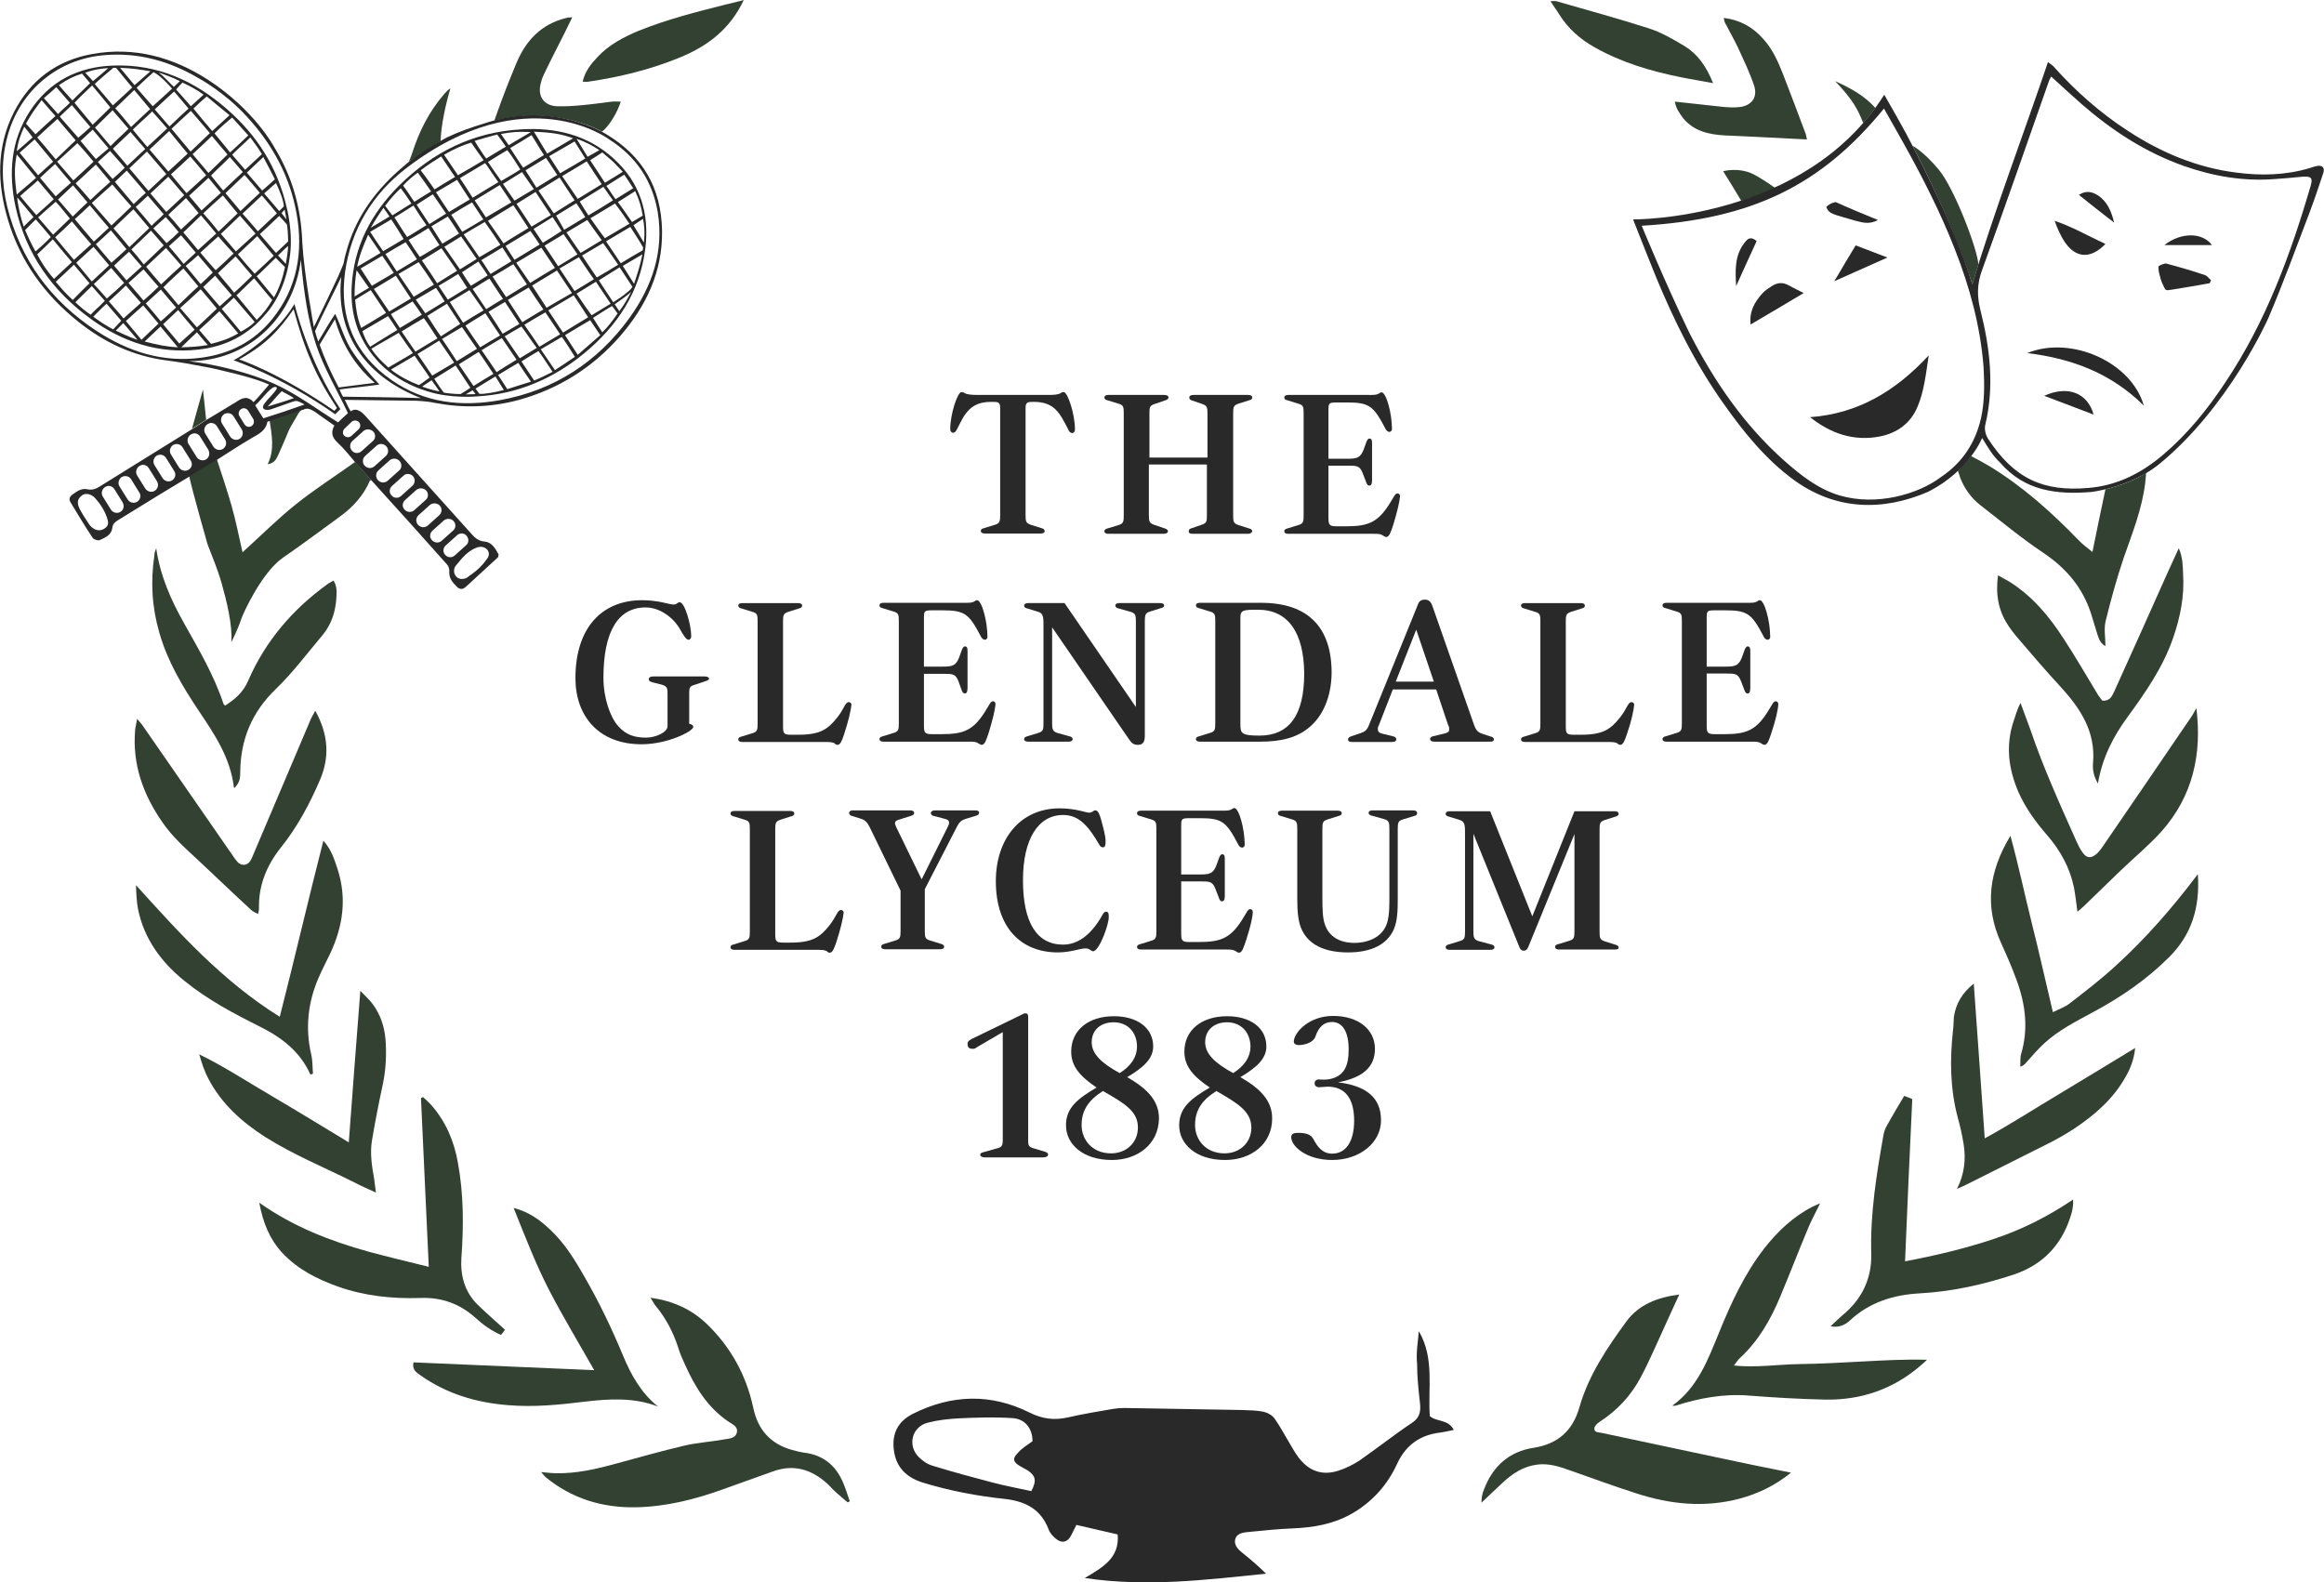 <?xml version="1.0" encoding="utf-8"?>
<!-- Generator: Adobe Illustrator 25.0.0, SVG Export Plug-In . SVG Version: 6.00 Build 0)  -->
<svg version="1.1" id="Layer_1" xmlns="http://www.w3.org/2000/svg" xmlns:xlink="http://www.w3.org/1999/xlink" x="0px" y="0px"
	 viewBox="0 0 804.9 548" style="enable-background:new 0 0 804.9 548;" xml:space="preserve">
<style type="text/css">
	.st0{fill:#292929;}
	.st1{fill:#314230;}
	.st2{fill:#334132;}
</style>
<g>
	<path class="st0" d="M491.4,461.1c5.5,9.4,3.1,19.6,3.8,29.4c2.3,2.1,6.4,1,8.3,4.8c-1.9,0.4-3.2,0.7-4.6,0.9
		c-7,0.8-12,4.3-15,10.8c-3.4,7.4-8.6,13.2-15.7,17.3c-6.3,3.6-13.2,4.8-20.3,5.1c-5,0.2-10,0.7-15,1.2c-2,0.2-4.5,0.3-5.1,2.6
		c-0.5,2.1,1.2,3.7,2.9,5c2.7,2.2,5.3,4.4,7.8,6.9c-20.7,2.1-41.2,4.7-62.8,1.5c6.2-3.7,12.1-6.9,11.4-15.1
		c-4.8-1.1-9.4-2.2-14.3-3.3c-0.7,1.3-1.2,2.5-1.8,3.6c-1.1,2.2-2.9,2.9-4.9,1.5c-1.2-0.9-2.4-2.1-2.9-3.5
		c-2.7-7.1-8.1-9.8-15.2-10.6c-9.5-1-19-2.8-28.2-5.6c-5.6-1.7-9.4-5.1-10.2-11.2c-0.8-6,1.5-10.1,6.6-12.7
		c13.4-6.7,27-7.1,40.4-0.4c4.4,2.2,8.5,2.7,13.1,1.7c5.2-1.2,10.6-2.1,15.9-3c1.3-0.2,2.6-0.3,3.9-0.3c13.5,0.2,27.1,0.5,40.6,0.7
		c2.5,0.1,5.1,0.1,7.5,0.6c1.4,0.3,3,1.2,3.8,2.3c2,2.8,3.6,5.9,5.4,8.9c1.2,2,2.4,4.2,4,5.9c3.5,3.9,7.9,4.9,12.8,3.3
		c2.5-0.8,4.9-2,7.1-3.4c6.2-4.3,12.1-9,18.4-13.2c2.7-1.8,3-4,2.7-6.8c-0.5-4.5-1-9-1-13.6C490.4,468.6,491.1,464.8,491.4,461.1z
		 M357.6,499.2c0-4.3-2.5-7.8-7.1-8c-6.2-0.4-12.4-0.2-18.6,0.1c-3.6,0.2-7.2,0.6-10.6,1.5c-5.5,1.4-7.1,7.9-3.1,11.9
		c1.3,1.3,3,2.5,4.8,3c6.8,2.1,13.8,4,20.7,5.8c4.5,1.2,9,2,13.5,3c1.9-3.7,1.5-5.3-1.3-7.2c-0.8-0.5-1.7-0.9-2.5-1.4
		c-2.5-1.4-2.9-2.7-0.8-4.7C353.9,501.6,355.8,500.6,357.6,499.2z"/>
	<g>
		<path class="st1" d="M66.5,148.5l4.9-3.1l-1.1-10.5C69.4,138.2,67.5,144.7,66.5,148.5z"/>
		<path class="st2" d="M620.3,510.1c-5.7,4.6-11.5,7.3-17.8,9c-12.1,3.2-24,2-35.7-1.8c-7.8-2.5-15.4-5.3-23.1-8
			c-3.6-1.3-7.3-2.5-11.2-2c-4.9,0.6-8.7,3.1-12.2,6.4c-2.2,2.1-4.5,4.2-7.2,6.8c0-1.9,0.3-3.2,0.8-4.4c3-8.1,8.7-13.3,17.2-14.6
			c8.4-1.3,13.6-5.9,15.9-14c3.2-11.2,9.6-20.6,16.3-29.8c4.3-5.8,10.6-8.3,18.3-9.3c-1.7,3.6-3,6.6-4.4,9.6
			c-2.9,6.3-5.6,12.7-8.8,18.8c-3.4,6.5-8.2,11.7-14.4,15.7c-0.8,0.5-1.8,1.5-1.8,2.3c-0.1,1.4,1.4,1.3,2.4,1.5
			c13.3,2.8,26.7,5.7,40,8.5C602.9,506.6,611.2,508.3,620.3,510.1z"/>
		<path class="st2" d="M225.3,449.5c7.8,1.1,14.2,4,19.5,9.1c8.3,8,13.7,17.8,16.1,29.1c1.6,7.5,5.9,12.4,13.3,14.5
			c1.5,0.4,3,0.8,4.5,1c6.3,0.8,10.6,4.3,13.1,9.9c1,2.2,1.7,4.6,2.5,6.9c-0.2,0.1-0.4,0.3-0.7,0.4c-1.4-1.2-2.9-2.4-4.3-3.7
			c-1-0.9-1.8-1.9-2.8-2.8c-5.4-4.9-11.5-6.8-18.6-4.3c-5.9,2.1-11.7,4.2-17.6,6.3c-9.7,3.5-19.7,6-30.1,6.2
			c-11.6,0.2-22.2-3-31.3-10.5c-0.4-0.4-0.7-0.8-1.5-1.7c2.2,0.2,3.8,0.4,5.4,0.4c6.9,0.1,13.5-1.4,20.1-3.2
			c8.1-2.2,16.2-4.5,24.3-6.4c4.4-1,9-1.3,13.5-2.1c1.7-0.3,4-0.3,4.5-2.4c0.5-2.2-1.7-2.9-3.1-3.9c-7.1-4.9-11.4-11.9-14.8-19.5
			c-0.9-2-1.8-3.9-2.4-6c-1.7-5.2-4.1-9.9-7.6-14.2C226.7,452,226.2,450.9,225.3,449.5z"/>
		<path class="st2" d="M89.8,416.6c11.9,8.4,24.7,13.3,38,17c6.7,1.8,13.4,3.4,20.7,5.2c-0.9-19.8-1.8-39.1-2.7-58.4
			c0.2-0.1,0.4-0.3,0.7-0.4c1,0.9,2,1.8,2.9,2.8c5,5.7,7.9,12.5,9.2,20c2,10.9,2,21.9,1.2,32.9c-0.4,6,1.1,11.7,5.5,16.1
			c3.1,3,6.3,5.8,9.6,8.8c-0.4,0.6-0.8,1.1-1.4,1.8c-3.4-1.5-6.3-3.6-8.9-6c-5.5-4.9-11.8-7.1-19.1-6.8c-9.7,0.3-19.2-0.7-28.3-3.9
			c-7.3-2.6-14.1-6-19.5-11.8C93.4,429.2,91.1,423.6,89.8,416.6z"/>
		<path class="st2" d="M659.8,436.9c10.6-2,20.6-4.4,30.3-7.6c9.8-3.2,19-7.8,27.9-13.8c0.2,3.2-0.8,5.7-1.7,8.2
			c-3.5,8.9-9.9,14.8-18.9,17.8c-10.6,3.5-21.4,5.9-32.6,6.5c-8.9,0.5-17.2,3-24,9.3c-1.6,1.5-3.7,2.7-6.8,2.1
			c1.6-1.5,2.8-2.7,4.1-3.8c6.7-5.5,10.2-12.6,10-21.3c-0.4-13.9,1.8-27.4,4.2-41c0.2-1.2,0.6-2.4,1.2-3.4c1.9-3.4,3.9-6.8,6-10.3
			c1.1,0.4,1.9,0.7,2.8,1.1C661.4,399.3,660.6,417.9,659.8,436.9z"/>
		<path class="st2" d="M227.9,487.2c-8.3-3.2-16.8-2.7-25.3-1.7c-8.9,1.1-17.9,2-26.9,1.2c-11-0.9-21.2-4-30.2-10.4
			c-1.4-1-2.8-1.9-2.3-4.4c20.7,0.9,41.4,1.8,62.6,2.7c-5.4-9.5-10.7-18.3-15.5-27.5c-4.7-9.1-8.4-18.7-12.4-28.7
			c5.3,1.4,9,4.1,12.4,7.3c5.1,4.7,8.7,10.5,12.1,16.5c5.1,8.8,9.5,18,13.4,27.4C218.6,476.3,222.1,482.6,227.9,487.2z"/>
		<path class="st2" d="M600.5,473c7.9,0.8,15.3-0.4,22.6-0.5c7.3-0.1,14.6-0.5,21.9-0.9c7.4-0.4,14.7-0.8,22.4-0.6
			c-0.7,0.7-1.5,1.4-2.2,2c-9.5,8.2-20.6,12-33,11.8c-8.8-0.2-17.7-0.7-26.5-1.4c-8.8-0.7-17.2,0.9-25.4,3.5c-0.2,0.1-0.4,0-1.1,0
			c9-6.5,12.4-16.2,16.3-25.6c4.1-10.1,8.7-20,15.4-28.7c4.7-6,10.1-11.2,17-14.7c0.6-0.3,1.2-0.5,2.5-1.1c-1.5,3.1-2.9,5.6-4,8.2
			c-3.4,8.1-6.5,16.2-9.9,24.3c-3.3,7.9-7.5,15.2-13.9,21.1C601.9,471,601.5,471.8,600.5,473z"/>
		<path class="st2" d="M760.7,245.3c2,16-1.3,30.5-12,42.6c-4.4,4.9-9.5,9.1-14.2,13.6c-4.3,4.1-8.6,8.4-12.9,12.5
			c-0.6,0.6-1.2,1-2.1,1.8c-0.4-3.1-0.7-5.7-1.2-8.4c-1.4-6.8-4.7-12.8-9.2-18c-4-4.6-7.6-9.5-10.1-15.2c-3.4-8-4.4-16.1-1.6-24.4
			c0.7-2,1.2-4.1,2.4-6.3c1.1,3.1,2.3,6.1,3.4,9.2c4.5,13.3,10.3,26,16,38.8c0.6,1.3,1.2,2.6,2.1,3.8c1.4,2,2.9,2.1,4.8,0.5
			c0.7-0.6,1.3-1.4,1.9-2.2c10.2-14.9,20.4-29.8,30.6-44.8C759.4,247.7,760,246.5,760.7,245.3z"/>
		<path class="st2" d="M761.2,302.8c0.8,11.6-2.2,21-9.9,28.7c-7.8,7.8-16.7,13.9-26.4,19.1c-5.9,3.2-11.9,6.2-16.9,10.8
			c-2.2,2-4.1,4.3-6.1,6.5c-0.5,0.6-1,1.2-2.2,1.6c0.1-1.5-0.1-3,0.3-4.4c2.6-8.8,1.5-17.3-1.6-25.7c-1.6-4.4-3.5-8.7-5.4-12.9
			c-5.7-12.6-4.2-24.6,3.3-37c2.9,10.6,5,20.7,7.5,30.7c2.5,9.9,4.7,19.9,7.2,30.4c2.2-1.1,4-1.7,5.5-2.8
			c5.6-4.3,11.2-8.6,16.4-13.4C743.2,325,752.3,314.6,761.2,302.8z"/>
		<path class="st2" d="M107.5,372.2c-3.5-7.9-9.9-12.8-17.3-16.5c-9.2-4.6-18.3-9.4-26.4-16c-8-6.5-13.9-14.5-16-24.8
			c-0.5-2.7-0.6-5.4-0.7-8.3c15,16.6,29.9,33.2,49.8,45.6c5.3-20.8,9.9-40.7,15.1-61c2.8,3.1,3.8,6.5,4.9,9.8
			c3.3,10.1,1.9,19.8-2.5,29.2c-1.4,2.9-2.9,5.8-4.2,8.8c-3.6,8.5-4.5,17.3-2.4,26.3c0.5,2.1,0.4,4.4,0.6,6.6
			C108.2,372,107.9,372.1,107.5,372.2z"/>
		<path class="st2" d="M109.2,246.2c4.6,8.3,5,16.1,1.6,24c-3.6,8.4-7.9,16.4-13.7,23.6c-4.8,6.1-7.6,13-7.4,20.9
			c0,0.5-0.1,0.9-0.3,1.9c-0.9-0.5-1.8-0.8-2.4-1.4c-6.1-5.6-12-11.3-18.1-17c-4.5-4.2-9.1-8.2-12.6-13.3c-6.7-9.6-10.5-20.1-9.5-32
			c0.1-1.1,0.4-2.2,0.7-3.9c0.9,1.1,1.6,1.8,2.1,2.6c10.3,14.9,20.6,29.7,30.9,44.6c0.5,0.8,1.1,1.6,1.7,2.3
			c1.3,1.5,3.4,1.4,4.5-0.3c0.6-1,1-2.2,1.5-3.3c6.4-15,12.7-30,19.1-45C107.7,248.8,108.3,247.8,109.2,246.2z"/>
		<path class="st2" d="M728.1,242.7c2.7,0.2,3.4-1.6,4.2-3.3c6.2-13.7,12.4-27.5,18.5-41.2c1.2-2.6,2.4-5.2,3.8-8.3
			c1.4,3.2,1.4,6.2,1.5,9c0.5,7.6-1,15-3.5,22.2c-3.5,10.1-9.5,18.7-15.7,27.2c-5,6.8-8.8,14.2-10.3,23.1c-1.4-2.4-1.9-4.7-1.7-7
			c1-11.1-4.5-19.2-11.5-26.8c-5.1-5.5-10-11.3-14.9-17c-1.1-1.3-2.1-2.6-3-4c-3.4-5.1-4.4-10.8-3.5-17.3c1.4,0.8,2.6,1.4,3.8,2.1
			c8,5,13.9,12,18.9,19.8c4.2,6.4,8,13,12,19.6C727.2,241.5,727.7,242.2,728.1,242.7z"/>
		<path class="st2" d="M130.2,413.1c-2.9-1.4-5.2-2.3-7.4-3.5c-10.4-5.2-21.2-9.6-31-15.8c-8.1-5.2-15.1-11.5-19.6-20.1
			c-1.4-2.6-2.3-5.4-3.2-8.5c9,4.4,17.3,9.9,25.9,14.9c8.5,5,17,10.2,25.9,15.6c1.3-17.6,2.6-34.6,4-52.5c1.9,2,3.4,3.3,4.5,4.9
			c2.5,3.5,3.8,7.5,4.2,11.7c0.4,5.2,0.2,10.5-0.9,15.7c-1.4,6.5-2.7,13.1-3.8,19.7c-0.7,4.4,0,8.8,0.8,13.2
			C129.8,409.8,129.9,411.1,130.2,413.1z"/>
		<path class="st2" d="M54.1,189.9c1.4,9.6,5.1,17.9,9.6,25.9c5.1,9.1,10.4,18,13.7,28c0.1,0.2,0.3,0.4,0.6,0.6
			c3.4-2.2,6.2-4.6,7.9-8.5c6-13.9,15.5-24.9,27.7-33.7c0.6-0.4,1.2-0.7,1.9-1.1c1.3,2,1.1,4,1,6c-0.3,4.8-1.7,9.2-4.8,12.9
			c-5.3,6.3-10.3,13-16.2,18.7c-8.3,8-12.2,17.5-12.3,28.8c0,2.7-0.4,3.6-1.9,5.4c-0.1-0.1-0.3-0.1-0.3-0.2
			c-1.2-10.3-6.8-18.5-12.3-26.7c-5.6-8.4-10.7-17-13.5-26.8c-2.6-8.9-3.1-17.9-1.7-27C53.4,191.6,53.7,191.1,54.1,189.9z"/>
		<path class="st2" d="M683.6,340.7c1.3,17.8,2.5,35.4,3.8,53.6c9.2-5,17.6-10.5,26.2-15.6c8.5-5.1,17-10.3,25.9-15.7
			c-0.4,3.9-1.6,7-3.2,9.8c-4.3,7.8-10.8,13.4-18,18.2c-3.1,2-6.4,3.9-9.7,5.5c-9.1,4.6-18.2,9.1-27.3,13.7
			c-0.9,0.5-1.9,0.9-3.5,1.6c2.6-5.2,3.1-10.3,2.3-15.4c-0.5-3.2-1.2-6.3-2.1-9.5c-2.6-9.9-2.7-19.9-1.6-29.9
			c0.2-1.5,0.2-3.1,0.3-4.7C677.4,347.7,679.5,344,683.6,340.7z"/>
		<path class="st2" d="M580.1,35.2c5.7,0.6,11.1,1.2,16.5,1.8c1.9,0.2,3.8,0.3,5.7,0.1c4.3-0.4,6.6-3.4,5.2-7.5
			c-1.5-4.5-3.6-8.8-5.6-13.2c-1.4-2.9-3-5.7-4.5-8.6c-0.2-0.4-0.2-0.9-0.4-1.6c5.7,0.7,10.1,3.2,13.7,7.3c3.2,3.5,5.1,7.8,6.8,12.1
			c2.7,6.9,5.3,13.9,7.9,20.8c0.2,0.5,0.2,1.1,0.4,1.9c-6.1-0.3-11.9-0.6-17.7-0.9c-3.6-0.2-7.2-0.3-10.8-0.5
			c-5.5-0.3-10.7-1.5-14.4-6C581.8,39.3,580.4,37.6,580.1,35.2z"/>
		<path class="st2" d="M257.6,0c-4.8,10.2-12.6,16-22.1,19.9c-10.2,4.2-20.9,6.8-31.8,8.4c-0.6,0.1-1.1,0-1.9,0
			c0.8-3.6,2.9-6.2,5.2-8.6c3.9-4.2,8.9-6.8,14.1-9c9.9-4,20.2-6.6,30.5-9.2C253.5,1.1,255.3,0.6,257.6,0z"/>
		<path class="st2" d="M593.3,28.8c-4.1-0.8-7.5-1.3-10.9-2c-10.5-2.1-20.7-5.1-30.1-10.4c-5-2.8-9.2-6.5-12.2-11.3
			c-0.9-1.5-2-2.9-3.1-4.7c0.9,0,1.5-0.1,2,0c10.7,3.1,21.4,6,32,9.4c4.4,1.4,8.5,3.8,12.5,6.2C588,18.8,591,23,593.3,28.8z"/>
		<path class="st1" d="M93.4,145.7c0.7,4.9,1.8,10.1-0.7,15.1c2.6-0.4,3.1-2.1,3.8-3.5c1.2-2.6,2.3-5.3,3.4-7.9
			c0.5-1.2,1.2-2.3,1.9-3.5c1-1.7,1.8-3.3,2.6-4L93.4,145.7z"/>
		<path class="st1" d="M102.7,174.5c-6.4,5.1-12.3,11-18.7,16.8c-1.3-5.6-2.3-10.9-3.8-16.1c-1.4-4.9-3.4-11-5.1-16.1l-9.6,5.8
			c1.5,6.6,6.4,23.7,6.4,23.7c1.7,4.4,3.5,8.7,4.8,13.2c1.8,6.4,3.9,14.8,3.4,20.7c0,0,2.3-4.5,3.5-8.2c0.4-1.3,6.9-16,14.5-21.2
			c6.7-4.6,13.2-9.5,19.8-14.3c4.4-3.2,8.1-7.3,10.2-12.3c0.1-0.1,0.3-0.2,0.5-0.2L123,160C116.3,164.8,109.1,169.4,102.7,174.5z"/>
		<path class="st2" d="M208.5,45.6c2.7-2.1,5.5-7.1,6.5-10.4c-1.2,0-2.2-0.1-3.1,0c-3.3,0.4-6.7,0.9-10,1.2c-3,0.3-6,0.5-9,0.4
			c-4.6-0.2-6.8-3.5-5.6-8c0.3-1.3,0.8-2.5,1.4-3.7c2.2-4.6,4.6-9.2,6.9-13.8c0.8-1.6,1.6-3.3,2.6-5.3c-1.1,0.1-1.6,0-2,0.2
			c-8.7,2.1-14.1,7.8-17.4,15.8c-2.3,5.5-4.5,11.1-6.5,16.7c-0.1,0.2-1,2.9-1.1,3.1C190.6,36.8,205.6,44,208.5,45.6z"/>
		<path class="st2" d="M156,30.6c-0.9,0.6-1.5,1.2-2.1,1.9c-5.2,6-8.7,12.9-11.1,20.4c-0.2,0.7-0.9,2.5-1.2,3.1l11-7.1
			C152.8,43,154.4,36,156,30.6z"/>
		<path class="st2" d="M614.8,65.1c-1.9-1.4-6.3-4.3-8.5-5.2c-3-1.2-6.5-1.3-9.5-0.6c1.8,2.9,4.5,7.2,6.3,10.3
			C603.1,69.6,609.4,67.7,614.8,65.1z"/>
		<path class="st2" d="M649.5,37.4c-3.8-4.4-9.1-7.1-13.9-9.3c6.2,6.6,7.8,9.7,9.7,14.5C646.5,41.4,648.4,38.9,649.5,37.4z"/>
		<path class="st2" d="M729.2,169.5c-1.5,6.9-3.1,14.9-4.5,21.7c-1.8-1.5-3.4-2.6-4.8-4.1c-9.3-9.6-19.1-18.4-30.5-25.4
			c-1.8-1.1-4.7-2.7-6.7-3.7l-4.6,5.1c0.1,0.1,0.8,2.3,0.8,2.4c1.5,3.8,3.8,7,7,9.5c7.2,5.6,14.2,11.4,21.8,16.5
			c7.9,5.3,13.6,12,16.5,21c0.8,2.5,1.5,5,2.3,7.5c0.5,1.6,1.2,3,2.7,3.8c0-3.1-0.6-6.1,0.1-8.8c1.8-7.3,3.8-14.6,6.2-21.7
			c3-8.6,6.4-17,7.5-26.2c0-0.2,0.3-3.2,0.3-3.3C740.4,165.7,735.7,167.9,729.2,169.5z"/>
		<path class="st2" d="M662.4,50.5c0,0,3.7,1.8,9.1,8.3s13.4,27.5,13.7,32.8l-2.1,6.9C683.2,98.5,677.3,79.4,662.4,50.5z"/>
	</g>
	<g>
		<path class="st0" d="M660.3,46.5c-2.4-4.4-4.6-8.3-7.7-13.7c-27.6,43.8-87,43.2-87,43.2c2.7,6.8,5.2,13.2,7.8,19.6
			c6.4,15.5,13.8,30.5,23.6,44.3c7,9.9,14.6,19.3,24.5,26.5c14.3,10.3,30.5,10.8,46.4,3.9c14.2-7.3,18.6-18.6,18.6-18.6
			c2.3,3.8,3.9,6.4,6.2,8.5c8.5,9.9,19.7,11.2,31.7,10.2c0,0,13-1.5,23-9.3c24.6-19.9,38.3-51.1,38.3-51.1
			c5.1-12,9.6-24.3,14.2-36.4c1.7-4.5,3.2-9,4.7-13.5c0.7-2-0.2-3-2.2-2.6c-0.8,0.2-1.6,0.4-2.4,0.7c-8.3,2.5-16.9,2.7-25.3,1.6
			c-13.7-1.7-26.1-6.9-37.6-14.4c-9.6-6.2-18.1-13.7-25.8-22.3c-0.4-0.5-1-0.8-2-1.6c-7.9,23.4-19.4,53.9-26.2,77
			C677.1,77.9,660.3,46.5,660.3,46.5z M686.1,144.9c-2,8.6-6.5,15.4-13.8,20.3c-7.9,6-22.4,10.2-35.2,6.4c-7.4-2.2-13.3-6.9-19-11.9
			c-14.1-12.5-24.5-27.8-33-44.4c-8.3-17.1-16.5-37.1-16.5-37.1c38.2-2.3,62.1-13.9,83.9-40.6c2.5,4.5,4.8,8.4,7,12.4
			c6.5,11.7,12.6,23.7,17.5,36.2c5.2,13.2,8.9,26.8,10,41C687.3,133.1,687.4,139,686.1,144.9z M800.3,64.3
			c-7,24-15.6,47.3-29.6,68.2c-6.1,9.2-13,17.8-21.5,25c-7.5,6.4-16,10.7-25.8,11.5c-15.6,1.4-25.8-3.1-34.9-17.1
			c-0.8-1.3-1.3-3.3-0.9-4.8c3.2-13.4,1.6-26.6-1.7-39.7c-1.2-4.8-1.2-9.1,0.6-13.9c7.9-21.8,15.5-43.7,23.2-65.6
			c0.1-0.3,0.3-0.6,0.7-1.4c3.7,3.4,7.1,6.5,10.6,9.6c10.6,9.2,22.1,16.7,35.4,21.4c10.3,3.6,20.8,5.4,31.8,4.5
			c3.1-0.2,6.2-0.5,9.3-0.8C800.4,61,801.1,61.6,800.3,64.3z"/>
		<path class="st0" d="M702.1,122.3c15.2-6.2,36.1,3.1,40.4,18.2C731.3,129.4,717.8,124.2,702.1,122.3z"/>
		<path class="st0" d="M765.3,98.1c-3.9,0.7-9,1.6-12.9,2.2c-2.7,0.4-2.2,0.5-3.4-1.9c-0.5-1-1-2.8-1.2-3.8
			c-0.2-0.8-0.3-2.2-0.2-2.4c0.1-0.1,2-1.1,2.7-0.9c4.5,1.2,9,2.5,13.4,4c0.8,0.3,1.4,1.2,2.1,1.8C765.6,97.4,765.5,97.8,765.3,98.1
			z"/>
		<path class="st0" d="M729.2,84.5c-5,5.2-10.1,5-13.9-0.4c-1.6-2.3-2.7-4.9-3.7-7.6C717.7,78.5,723.1,81.7,729.2,84.5z"/>
		<path class="st0" d="M708,137.1c8.4-3.8,15.1-0.8,17.1,6.5C719.4,141.4,714,139.4,708,137.1z"/>
		<path class="st0" d="M732.2,77.1c-4-3.1-8-6.2-12.2-9.6c2.5-1.6,4.5-1.1,6.5,0.1C729.9,69.8,731.3,73.3,732.2,77.1z"/>
		<path class="st0" d="M749.6,84.9c5.7-4.5,13.2-4.5,16.5,0C760.7,84.9,755.4,84.9,749.6,84.9z"/>
		<path class="st0" d="M626.9,144.5c16.5-1.2,29.5-8.9,41.1-21.4c-1,6.6-1.6,12.3-3.8,17.6c-2.4,5.9-7.1,9.3-13.2,10.5
			C642,152.9,634.1,150.2,626.9,144.5z"/>
		<path class="st0" d="M624.7,101.5c-6.4,3.8-12.2,7.3-18.4,10.9c-0.5-4.7,1.5-7.9,4.1-10.8c0.9-1,2-1.7,3.1-2.4
			c1.9-1.3,3.9-1.6,6.1-0.3C621,99.7,622.6,100.4,624.7,101.5z"/>
		<path class="st0" d="M642.7,85c3.7,1.4,7,2.7,11,4.2c-6.1,2.7-12.8,5.7-18.4,8.2c0.4-0.7,0.4-0.8,0.6-1
			C638,92.8,640.2,89.1,642.7,85z"/>
		<path class="st0" d="M608.4,83.5c-2.4,5.3-4.8,10.4-7.1,15.6c-0.2-0.1,0.2,0.1,0,0c-0.3-5.2-0.6-10.6,2.9-15
			C605.1,82.9,606.2,81.6,608.4,83.5z"/>
		<path class="st0" d="M650.4,76.2c-3.2,1.8-5.8,0.7-8,0.2c-7.6-2.3-8.8-2.1-9.9-4.7c1.5-1.5,3.2-1.7,3.3-1.7
			C639.9,71.9,645.8,74.3,650.4,76.2z"/>
	</g>
	<g>
		<path class="st0" d="M139.8,57.6c-9,7.5-16,16.7-19.4,28c-2.4,8.1,0,2.5-3.3,10.2c-0.5,1.2-7.3,15.3-8.4,17.5c0,0-3.4-18.3-4-29.3
			c-0.4-12-3.5-22.9-9.7-33c0,0-6.7-12.8-23-23.4C59.9,19.8,46.5,16.1,32,18.7c-12.3,2.2-21.5,9-27.2,20.2
			c-6.1,12.1-5.8,24.7-2,37.4c4.3,14.3,12.7,25.9,24.4,35.2c8.9,7.1,18.9,11.8,30.2,13.3c4.6,0.6,9.2,1.4,13.8,2.3
			c2.8,0.5,5.6,1.2,8.4,1.9c0,0,8.8,2,13.6,4.2c-1.1,1.2-4,4.8-5.4,6.1c-2.1-2.4-4.1-1.4-6.1,0l-10.3,6.2l-4.8,3.1l-32.2,20
			c-1.3,0.8-2.5,1.2-4,0.9c-2-0.5-3.7,0.6-5.3,1.8c-1.1,0.8-1.3,1.7-0.6,2.8c2.5,4.1,4.9,8.2,7.6,12.2c0.4,0.6,1.8,1,2.4,0.8
			c1.9-0.9,4.1-1.7,4.4-4.3c0.2-1.5,1-2,2.1-2.7c4.6-2.8,9.2-5.7,13.8-8.5c3.6-2.2,7.1-4.3,10.9-6.6l9.4-5.7c1.6-1,3.1-2,4.7-3
			c2.5-1.6,5-3.2,7.6-4.7c2.3-1.3,4.7-2.5,5.2-5.5c0-0.1,0.4-0.1,1-0.3v0l11.7-4l0,0c1.4-0.7,2.9,0.1,5.8,2.3c1.5,1,2.9,2.1,4.7,3.3
			c-1.3,2.4-0.8,4.1,1.1,5.9c2.3,2.1,4.2,4.6,6.2,6.9l6,6.7c8.6,9.5,17.2,19,25.7,28.6c0.6,0.6,0.9,1.7,0.8,2.6
			c-0.1,2.2,1.1,3.6,2.5,5c1,1.1,2.1,1.2,3.2,0.2c3.7-3.4,7.4-6.8,11.1-10.2c0.2-0.2,0.2-0.7,0.3-1c-1.1-2.1-2.4-4.3-4.8-4.5
			c-2.4-0.2-3.7-1.6-5-3.1c-12.2-13.5-24.3-27.1-36.5-40.6c-0.8-0.9-3-3-4.9-1.4c-1-1.5-1.5-3-2.1-4l24.4,0.3
			c2.4,0.1,4.8,0.3,7.1,0.8c9.6,1.8,19.1,1.5,28.5-1c14-3.8,25.9-11.3,35.4-22.2c9-10.4,14.7-22.3,14.5-36.5
			C229,64.9,222.5,54,210,46.5c0,0-18.5-11.8-42.1-3.8c-4.9,1.5-8.9,2.9-13.1,4.9C154.8,47.6,144.9,52.9,139.8,57.6z M33.4,114.6
			C17.6,104.2,7.1,90,2.5,71.6c-2-8.3-2.1-16.5,0.2-24.8c4.4-15.6,17.4-26.4,33.5-27.7c11.8-1,22.6,2.1,32.6,8c0,0,9,4.8,16.8,13.4
			c8.8,9.6,14.8,20.6,17.1,33.4c2.4,13.3,0.3,25.8-8.4,36.6c-6.3,7.8-14.7,12.1-24.6,13.4C56.4,125.7,44.4,121.8,33.4,114.6z
			 M35.8,183.3c-2.7,1.4-4.8-1.5-4.8-1.5c-1.2-1.8-2.4-3.6-3.4-5.5c-1.4-2.8-0.2-3.9,0.8-4.7c1-0.9,3.2-0.6,4.5,0.9
			c2,2.2,3.6,4.8,4.3,7.3C37.7,181.3,37.5,182.4,35.8,183.3z M41.7,177.3c-1.1,0.7-2.6,0.3-3.3-0.8l-2.8-4.5
			c-0.7-1.1-0.3-2.6,0.8-3.3c0.4-0.2,0.8-0.4,1.2-0.4c0.8,0,1.6,0.4,2,1.1l2.8,4.5C43.2,175.2,42.8,176.7,41.7,177.3z M47.5,173.8
			c-1.1,0.7-2.6,0.3-3.3-0.8l-2.8-4.5c-0.7-1.1-0.3-2.6,0.8-3.3c0.4-0.2,0.8-0.3,1.2-0.3c0.8,0,1.6,0.4,2,1.1l2.8,4.5
			C49,171.6,48.6,173.1,47.5,173.8z M53.6,170c-1.1,0.7-2.6,0.3-3.3-0.8l-2.8-4.5c-0.7-1.1-0.3-2.6,0.8-3.3c0.4-0.2,0.8-0.4,1.2-0.4
			c0.8,0,1.6,0.4,2,1.1l2.8,4.5C55.1,167.9,54.7,169.3,53.6,170z M59.6,166.4c-1.1,0.7-2.6,0.3-3.3-0.8l-2.8-4.5
			c-0.7-1.1-0.3-2.6,0.8-3.3c0.4-0.2,0.8-0.3,1.2-0.3c0.8,0,1.6,0.4,2,1.1l2.8,4.5C61.1,164.2,60.7,165.7,59.6,166.4z M65.3,162.7
			c-1.1,0.7-2.6,0.3-3.3-0.8l-2.8-4.5c-0.7-1.1-0.3-2.6,0.8-3.3c0.4-0.2,0.8-0.3,1.2-0.3c0.8,0,1.6,0.4,2,1.1l2.8,4.5
			C66.8,160.6,66.5,162,65.3,162.7z M71.4,159.1c-1.1,0.7-2.6,0.3-3.3-0.8l-2.8-4.5c-0.7-1.1-0.3-2.6,0.8-3.3
			c0.4-0.2,0.8-0.4,1.2-0.4c0.8,0,1.6,0.4,2,1.1l2.8,4.5C72.8,157,72.5,158.4,71.4,159.1z M77.2,155.5c-1.1,0.7-2.6,0.3-3.3-0.8
			l-2.8-4.5c-0.7-1.1-0.3-2.6,0.8-3.3c0.4-0.2,0.8-0.4,1.2-0.4c0.8,0,1.6,0.4,2,1.1l2.8,4.5C78.7,153.4,78.3,154.8,77.2,155.5z
			 M83,152c-1.1,0.7-2.6,0.3-3.3-0.8l-2.8-4.5c-0.7-1.1-0.3-2.6,0.8-3.3c0.4-0.2,0.8-0.3,1.2-0.3c0.8,0,1.6,0.4,2,1.1l2.8,4.5
			C84.4,149.8,84.1,151.3,83,152z M87.1,147.6c-0.8,0.5-1.9,0.2-2.4-0.6l-1.8-2.9c-0.5-0.8-0.2-1.9,0.6-2.4c0.3-0.2,0.6-0.3,0.9-0.3
			c0.6,0,1.2,0.3,1.5,0.8l1.8,2.9C88.2,146,87.9,147.1,87.1,147.6z M91.2,144.9c-1.1-1.7-1.9-3-2.8-4.5c2.6-2.3,5.7-7.1,7.3-6.3
			c1.1,0.6-3.2,4-4.5,6.3c-0.6,1.8,1.5,1.8,2.9,1.3c2.4-0.8,4.7-1.7,7.1-2.5c1.6-0.5,1.6-0.5,4.3,0.9
			C100.5,141.9,96,143.4,91.2,144.9z M97.6,135.5c0.7,0.5,2.6,1.3,4.2,2.4c-3.3,1.2-5.6,1.8-9.1,2.9
			C94.8,138.7,95.6,137.4,97.6,135.5z M165.3,189.6c2.7-0.9,5.1,1.5,3.5,3.8c-2.2,3.2-4.3,4.7-7.1,6.7c0,0-2.1,1.2-3.6-0.3
			c-1.2-1.2-1-3-0.2-3.9C160,193.3,162.1,190.7,165.3,189.6z M161.6,185.6c0.9,1,0.8,2.5-0.2,3.3l-3.9,3.5c-1,0.9-2.5,0.8-3.3-0.2
			c-0.3-0.3-0.5-0.7-0.6-1.1c-0.1-0.8,0.1-1.6,0.8-2.2l3.9-3.5C159.3,184.5,160.8,184.6,161.6,185.6z M157.1,180.5
			c0.9,1,0.8,2.5-0.2,3.3l-3.9,3.5c-1,0.9-2.5,0.8-3.4-0.2c-0.3-0.3-0.5-0.7-0.6-1.1c-0.1-0.8,0.1-1.6,0.8-2.2l3.9-3.5
			C154.7,179.5,156.2,179.5,157.1,180.5z M152.3,175.1c0.9,1,0.8,2.5-0.2,3.4l-3.9,3.5c-1,0.9-2.5,0.8-3.4-0.2
			c-0.3-0.3-0.5-0.7-0.6-1.2c-0.1-0.8,0.1-1.6,0.8-2.2l3.9-3.5C149.9,174.1,151.4,174.2,152.3,175.1z M147.6,169.9
			c0.9,1,0.8,2.5-0.2,3.3l-3.9,3.5c-1,0.9-2.5,0.8-3.4-0.2c-0.3-0.3-0.5-0.7-0.6-1.1c-0.1-0.8,0.1-1.6,0.8-2.2l3.9-3.5
			C145.2,168.9,146.7,169,147.6,169.9z M143,164.9c0.9,1,0.8,2.5-0.2,3.4l-3.9,3.5c-1,0.9-2.5,0.8-3.3-0.2c-0.3-0.3-0.5-0.7-0.6-1.1
			c-0.1-0.8,0.1-1.6,0.8-2.2l3.9-3.5C140.6,163.9,142.1,164,143,164.9z M138.4,159.7c0.9,1,0.8,2.5-0.2,3.3l-3.9,3.5
			c-1,0.9-2.5,0.8-3.4-0.2c-0.3-0.3-0.5-0.7-0.6-1.2c-0.1-0.8,0.1-1.6,0.8-2.2l3.9-3.5C136,158.6,137.5,158.7,138.4,159.7z
			 M133.8,154.6c0.9,1,0.8,2.5-0.2,3.4l-3.9,3.5c-1,0.9-2.5,0.8-3.4-0.2c-0.3-0.3-0.5-0.7-0.6-1.2c-0.1-0.8,0.1-1.6,0.8-2.2l3.9-3.5
			C131.4,153.5,132.9,153.6,133.8,154.6z M129.3,149.5c0.9,1,0.8,2.5-0.2,3.3l-3.9,3.5c-1,0.9-2.5,0.8-3.3-0.2
			c-0.3-0.3-0.5-0.7-0.6-1.2c-0.1-0.8,0.1-1.6,0.8-2.2l3.9-3.5C126.9,148.5,128.4,148.6,129.3,149.5z M121.8,146.1
			c0.7-0.6,1.8-0.6,2.5,0.1c0.7,0.7,0.6,1.8-0.1,2.5l-2.5,2.3c-0.7,0.6-1.8,0.6-2.5-0.1c-0.2-0.3-0.4-0.5-0.4-0.8
			c-0.1-0.6,0.1-1.2,0.5-1.6L121.8,146.1z M120.5,143.1c-1,0.9-2.2,2-3.4,3.2c-7.5-4.6-14.5-10-22.4-13.5
			c-7.8-3.5-19.4-6.5-29.2-7.7c20.4,0,36.2-15,38.7-35.1c1.1,11.9,2.5,20.9,5.2,29.2C112.1,127.4,116.7,135,120.5,143.1z
			 M110.7,119.4l5.3-8.8c2.5,8.5,6.5,15.6,13.8,22c-4.6,0.6-8.5,1.1-12.5,1.6C114.5,128.9,112.3,123.9,110.7,119.4z M118.8,137.4
			c-0.6-1-1-2-1.2-2.5c4.3-0.6,9.1-1,13.8-1.7c-4.2-4.6-7.2-8.1-9.7-12c-2.4-3.8-3.4-7.7-5.6-12.5c-1.9,2.8-3.5,5.6-5.9,9.6
			c-0.4-1.3-0.9-2.8-1.1-3.6c2.6-5.8,6.2-12.6,9.1-18.8c-2,18.2,7,34,27.6,42C143,137.7,118.8,137.4,118.8,137.4z M173.2,138.6
			c-13.3,2.4-26.2,1-37.5-6.9c-13-9-18.3-21.7-16.2-37.4c2.1-15,9.6-27.2,21.4-36.2c41.4-31.5,70.1-9.8,70.1-9.8
			c9.3,5.9,15,14.4,16.8,25.2c2.2,13.6-1.9,25.6-9.7,36.5C207,125.4,191.9,135.2,173.2,138.6z"/>
		<path class="st0" d="M100.3,89.4c1.4-8.6-1-17.5-1-17.5c-3.1-13.7-10.2-25-20.7-34.1c-11.2-9.8-24-15.6-39.2-15.1
			c-12.3,0.4-22.3,5.4-29.1,15.9C3.7,48.8,2.9,60.1,5.4,71.7C9,88,18.1,100.8,31.5,110.5c11,8,23.4,12.1,37.1,10.6
			c9.4-1,17.4-5,23.5-12.4C92.2,108.6,98.6,102,100.3,89.4z M38.9,63.9c2.2,2.6,4.3,5,6.6,7.6c-2.2,2.2-4.4,4.2-6.9,6.6
			c-2.3-2.6-4.3-5-6.8-7.8C34.4,68,36.5,66,38.9,63.9z M31.3,69.3c-1.7-2-3.3-3.8-5.1-5.8c2.4-2.2,4.5-4.2,7-6.5
			c1.8,2.1,3.3,3.9,5,6C35.9,65,33.7,67,31.3,69.3z M39.8,63c1.5-1.4,2.6-2.5,4.1-3.9c2.2,2.6,4.4,5.1,6.6,7.7
			c-1.5,1.3-2.8,2.5-4.2,3.9C44.1,68.2,42.2,65.8,39.8,63z M46.2,72.5c1.9,2.2,3.7,4.4,5.5,6.5l-6.9,6.6c-1.6-1.9-3.6-4.4-5.5-6.5
			C41.6,76.8,43.8,74.8,46.2,72.5z M47,71.7c1.6-1.4,2.8-2.6,4.2-3.9c1.8,2.1,3.6,4.2,5.5,6.4c-1.3,1.4-2.8,2.5-4.2,4
			C50.7,76,49.1,74.1,47,71.7z M52.1,67c2.1-2,4.1-3.8,6.2-5.8c1.9,2.2,3.6,4.2,5.5,6.4c-2.2,2.1-4.1,3.8-6.2,5.8
			C55.7,71.3,54.1,69.3,52.1,67z M57.4,75.2c1.3,1.4,2.9,3.3,4.5,5.2c-1.3,1.3-2.5,2.4-4.2,3.8c-1.5-1.7-2.8-3.2-4.6-5.1
			C54.8,77.6,55.9,76.5,57.4,75.2z M58.3,74.4c2-2,3.9-3.6,6.1-5.8c1.6,1.8,3,3.5,4.4,5.2c-2.1,2-4,3.7-6.1,5.7
			C61.3,77.8,59.8,76.1,58.3,74.4z M69.6,74.6c1.9,2.2,3.5,4.1,5.3,6.3c-2.3,2.1-4.2,3.8-6.3,5.7c-1.7-2.1-3.3-3.9-5.1-6.1
			C65.6,78.5,67.5,76.7,69.6,74.6z M70.4,73.9c2.2-2.1,4.3-4,6.8-6.2c1.9,2.3,3.4,4.2,5.1,6.2c-2.3,2.2-4.3,4.1-6.6,6.3
			C73.9,77.9,72.3,76,70.4,73.9z M69.8,72.9c-1.5-1.7-2.9-3.5-4.3-5.1l6.7-6.2c1.2,1.5,2.8,3.4,4.3,5.2
			C74.1,68.9,72.1,70.8,69.8,72.9z M64.6,66.9c-1.6-1.9-3.5-4.2-5.4-6.5c2.3-2.1,4.4-4,6.7-6.2c1.8,2.1,3.7,4.3,5.5,6.5L64.6,66.9z
			 M58.3,59.4c-2.1-2.5-4.4-5.1-6.5-7.6l6.8-6.4c1.9,2.3,4.2,5.2,6.4,7.8L58.3,59.4z M57.6,60.3c-2,1.9-4,3.7-6.2,5.8
			c-2.3-2.7-4.4-5.2-6.6-7.8c2.1-2,4-3.8,6.1-5.8C53.1,55.1,55.2,57.5,57.6,60.3z M44.1,57.4c-1.8-2.1-3.3-3.9-5-5.9
			c2.1-2,4-3.8,6.1-5.8c1.7,2,3.2,3.8,5.1,5.9C48.1,53.7,46.2,55.4,44.1,57.4z M43.2,58.1c-1.3,1.3-2.6,2.5-4.2,3.9
			c-1.7-2-3.3-3.8-5.1-5.9c1.5-1.3,2.7-2.5,4.2-3.8C39.9,54.3,41.4,56,43.2,58.1z M33.2,55.1c-1.7-2-3.5-4.1-5.3-6.3
			c1.4-1.3,2.7-2.5,4.2-3.9c1.7,2,3.4,4,5.5,6.5C36.2,52.6,34.9,53.7,33.2,55.1z M32.4,56c-2.3,2.2-4.6,4.3-7,6.5
			c-1.9-2.2-3.6-4.2-5.6-6.5c2.5-2.3,4.7-4.3,7-6.4C28.8,51.7,30.5,53.7,32.4,56z M24.6,63.3c-1.8,1.6-3.6,3.1-5.3,4.7
			c-1.9-2.2-3.5-4.1-5.4-6.4c1.7-1.6,3.3-3.1,5.2-4.8C21,59.1,22.7,61.1,24.6,63.3z M25.3,64.2c1.9,2.2,3.3,3.9,5,5.9
			c-1.6,1.5-3.2,3-5.1,4.9c-1.7-2-3.3-3.8-5.1-5.9C21.9,67.4,23.5,65.9,25.3,64.2z M31.1,71.1c2.2,2.7,4.3,5.1,6.6,7.8
			c-1.9,1.7-3.4,3.2-5.2,4.8c-2.3-2.7-4.4-5.1-6.6-7.8C27.7,74.3,29.3,72.8,31.1,71.1z M38.4,79.8c1.9,2.3,3.6,4.3,5.4,6.5
			c-1.7,1.6-3.3,3-5.2,4.7c-1.9-2.2-3.6-4.2-5.4-6.4C35,83,36.6,81.5,38.4,79.8z M44.7,87.2c1.4,1.7,2.7,3.2,4.4,5.1
			c-1.8,1.6-3.3,3-5.3,4.8c-1.4-1.7-2.8-3.3-4.3-5.1C41.2,90.4,42.8,88.9,44.7,87.2z M45.5,86.4l6.8-6.5c1.9,2.1,2.8,3.3,4.4,5.1
			c-2.3,2.2-4.7,4.5-6.9,6.6C47.8,89,46.9,88,45.5,86.4z M57.5,85.9c1.8,2.1,3.4,3.9,5.3,6.1c-2.5,2.3-4.6,4.2-7,6.5
			c-1.8-2.1-3.4-3.9-5.2-6.1C52.9,90.2,55.1,88.2,57.5,85.9z M58.5,85.3c1.4-1.3,2.7-2.5,4.2-3.8c1.6,1.9,3.2,3.7,5.1,6
			c-1.4,1.3-2.7,2.5-4.2,3.9C61.9,89.3,60.3,87.4,58.5,85.3z M68.6,88.4c1.7,2,3.2,3.8,5.1,6c-1.4,1.4-2.5,2.4-4.2,4
			c-2-2.4-3.4-4.1-5.2-6.3C65.9,90.8,67.1,89.8,68.6,88.4z M69.4,87.5c2.2-2,4-3.7,6.2-5.6c1.7,1.9,3.3,3.8,5.3,5.9
			c-2,2-3.9,3.7-6.2,5.8C72.7,91.4,71.2,89.7,69.4,87.5z M76.5,81c2.4-2.2,4.3-4.1,6.6-6.3c1.8,2.1,3.5,4,5.4,6.2
			c-2.3,2.1-4.5,4.1-6.8,6.2C79.9,85,78.3,83.1,76.5,81z M84,74c2.2-2.1,4.4-4.1,6.7-6.3c1.8,2.1,3.4,4,5.2,6.2
			c-2.2,2.1-4.3,4-6.6,6.2C87.5,78,85.9,76.1,84,74z M83.3,73.1c-1.8-2.2-3.5-4.1-5.2-6.2c2.2-2.1,4.3-4.1,6.6-6.3
			c1.8,2,3.4,4,5.3,6.2C87.8,68.8,85.7,70.8,83.3,73.1z M77.3,66c-1.6-1.9-3-3.7-4.2-5.2c2.1-2.2,4.3-4.1,6.5-6.4
			c1.6,1.8,2.9,3.4,4.5,5.2C81.8,61.7,79.6,63.8,77.3,66z M72.2,59.9c-2-2.3-3.6-4.3-5.5-6.5c2.3-2.1,4.4-4.1,6.7-6.3
			c1.9,2.3,3.5,4.2,5.4,6.4C76.6,55.7,74.5,57.7,72.2,59.9z M66,52.5c-2.3-2.8-4.4-5.2-6.6-7.9c2.2-2.1,4.3-4,6.7-6.2
			c2.2,2.6,4.4,5.1,6.6,7.7C70.4,48.3,68.4,50.2,66,52.5z M58.7,43.8c-1.8-2-3.3-3.9-5.1-5.9c2.2-2.1,4.3-4,6.7-6.2
			c1.7,1.9,3.2,3.8,5,5.9C63.1,39.6,61.1,41.5,58.7,43.8z M57.9,44.5L51,50.9c-1.4-1.6-3.3-4-5-6c2.2-2.2,4.3-3.9,6.7-6.3
			C54.4,40.5,56.4,42.7,57.9,44.5z M45.4,44c-1.9-2.3-3.5-4.3-5.5-6.5c2.2-2,4.2-4.1,6.6-6.3c1.8,2.2,3.6,4.3,5.5,6.6
			C49.8,39.8,47.8,41.7,45.4,44z M44.5,44.6c-2.4,2.4-3.9,3.6-6.2,6c-1.8-2.1-3.9-4.6-5.4-6.4c2.2-2.2,3.7-3.6,6.1-6
			C41,40.5,42.8,42.6,44.5,44.6z M32.1,43.2c-2.4-2.8-4.4-5.3-6.3-7.6c2-2.2,4-3.9,6.1-6c2.3,2.7,4.4,5.3,6.3,7.6
			C36.2,39.3,34.5,40.8,32.1,43.2z M31.3,44c-1.5,1.4-2.4,2.2-4.2,3.7c-1.8-2-4.1-4.7-6.4-7.3c1.5-1.5,2.7-2.6,4.2-4
			C27,39,29,41.3,31.3,44z M26.2,48.6c-2.3,2.2-4.5,4.3-6.9,6.6c-2.2-2.7-4.2-5-6.4-7.6c2.5-2.3,4.6-4.3,7-6.4
			C21.9,43.6,23.9,45.9,26.2,48.6z M18.4,56c-1.8,1.6-3.4,3-5.2,4.7c-2.1-2.5-4.2-5.2-6.4-7.8c1.8-1.6,3.3-2.9,5.2-4.6
			C14.2,50.9,16.3,53.5,18.4,56z M18.6,69c-2,2-3.6,3.2-6,5.5c-2.1-2.4-3.8-4.4-5.6-6.6c2-1.9,4-3.4,6.1-5.4
			C15,64.7,17.2,67.4,18.6,69z M19.3,69.9c1.7,1.7,3.2,3.8,4.9,5.8c-2,1.9-3.8,3.7-5.8,5.6c-1.7-1.9-3.6-4.2-5.2-6
			C15.2,73.5,17.2,71.7,19.3,69.9z M22,79.5c0.8-0.8,1.7-1.6,2.9-2.8c2.2,2.7,4.3,5.1,6.7,7.9c-2.1,1.9-3.9,3.5-6,5.4
			c-2.1-2.5-4.3-5.1-6.5-7.8C20.2,81.1,21.1,80.4,22,79.5z M32.4,85.5c1.9,2.2,3.5,4.2,5.4,6.4c-2.1,1.9-3.9,3.7-6,5.6
			c-1.8-2.2-3.5-4.2-5.4-6.5C28.5,89.1,30.3,87.4,32.4,85.5z M38.5,92.8c1.5,1.7,2.8,3.3,4.5,5.2c-2.1,2-3.9,3.6-6,5.4
			c-1.4-1.6-2.8-3.2-4.5-5C34.6,96.5,36.4,94.7,38.5,92.8z M43.6,98.9c1.8,2.1,3.3,3.8,5.2,6c-2,1.9-3.9,3.4-6,5.4
			c-1.9-2.3-3.3-3.8-5.1-5.9C39.7,102.6,41.5,100.9,43.6,98.9z M44.5,98c1.8-1.6,3.3-3,5.2-4.7c1.7,2,3.3,3.9,5.2,6
			c-1.7,1.7-3.2,3-5.2,4.8C48.1,102.1,46.3,100.2,44.5,98z M55.7,100.3c1.5,1.7,3.3,4,5.3,6.2c-1.9,1.8-3.5,3.2-5.3,4.8
			c-1.7-2-3.7-4.5-5.2-6.2C52.3,103.5,53.7,102.1,55.7,100.3z M56.6,99.5c2.8-2.8,4.4-4.2,6.9-6.5c1.7,1.9,3.3,4,5.2,6.2
			c-2.5,2.2-4.5,4.2-6.9,6.5C60.1,103.7,58.3,101.4,56.6,99.5z M69.5,100.2c2,2.3,3.7,4.4,5.6,6.7c-2.3,2.2-4.4,4.2-6.9,6.5
			c-2-2.3-3.8-4.4-5.8-6.7C64.9,104.5,67,102.5,69.5,100.2z M70.4,99.4c1.5-1.4,2.5-2.4,4.1-3.9c1.9,2.2,3.7,4.4,5.8,6.8
			c-1.4,1.2-2.6,2.4-4.2,3.8C74.3,104.1,72,101.3,70.4,99.4z M75.5,94.6c2.2-2.1,3.8-3.6,6.1-5.8c2.2,2.5,4.2,5,5.7,6.7
			c-2.2,2.2-3.8,3.7-6.2,5.9C79.3,99.1,76.9,96.4,75.5,94.6z M82.4,88.1c2.2-2.1,4.2-4,6.7-6.3c2,2.4,3.8,4.5,5.7,6.8
			c-2.2,2.1-4.2,4-6.6,6.2C86.2,92.6,84.4,90.5,82.4,88.1z M90,81.1c2.3-2.1,4.6-4.3,6.7-6.3c1.1,1.1,1.9,2.1,2.7,3
			c0.3,2.1,0.4,4.7,0.4,5.8c-1.4,1.4-2.2,2.1-4.2,4C94,85.7,91.9,83.4,90,81.1z M99.2,76c-1-1.3-1.7-2.2-1.7-2.2l1.1-1.2
			C98.6,72.7,98.8,73.6,99.2,76z M98.3,71.5c-0.7,0.7-0.7,0.7-1.6,1.6c-1.7-2-3.2-3.8-5.2-6.1c1.5-1.3,3-2.7,4.1-3.6
			C97,66.3,98.3,69.8,98.3,71.5z M95.2,62.1c-1.6,1.4-2.8,2.6-4.4,3.9c-1.7-2-3.5-4.1-5.3-6.2c2-1.9,3.7-3.5,5.7-5.4
			C92.7,57.2,93.9,59.5,95.2,62.1z M90.7,53.4c-2,1.9-3.8,3.5-5.8,5.4c-1.5-1.7-2.9-3.4-4.5-5.2c2-2.1,3.9-3.6,6.3-6
			C88.8,50.5,89.6,51.5,90.7,53.4z M86,46.9c-2.2,2.1-4.1,3.9-6.3,5.9c-1.9-2.3-3.8-4.6-5.4-6.6c2.3-2.3,3.7-3.5,6.1-5.5
			C82.3,42.8,84,44.7,86,46.9z M79.5,39.9c-2.1,2-4,3.6-6,5.5c-2.2-2.6-4.3-5.1-6.5-7.8c1.6-1.6,2.9-2.7,4.6-4.2
			C74.2,35.6,76.7,37.6,79.5,39.9z M63.2,28.6c2.8,1.3,5.5,2.8,7.3,4.2c-1.5,1.3-2.8,2.6-4.4,4c-1.6-1.9-3.6-4.1-5.1-5.8
			C61.9,29.9,62.5,29.3,63.2,28.6z M62.3,28.1c-0.6,0.6-1.2,1.2-2.1,2c-1.4-1.4-4-4.1-5.2-5C56.9,25.8,59.5,26.7,62.3,28.1z
			 M55.4,26.5c1.4,1.2,2.8,2.6,4.2,4.2c-2.3,2.1-4.3,4-6.7,6.1c-1.9-2.1-3.6-4.1-5.6-6.4c1.8-1.7,4.1-3.9,5.9-5.4
			C53.3,25,54.7,25.9,55.4,26.5z M52.1,24.7l-5.5,4.8c-1.6-1.9-3.5-4.2-5-6C45.7,23.6,49.3,24.2,52.1,24.7z M40.2,23.5
			c1.4,1.8,3.9,4.7,5.6,6.8c-2.2,2.1-4.4,4.1-6.7,6.2C37,34,35,31.7,32.8,29.1c1.8-1.7,4.4-3.9,6.1-5.3
			C38.9,23.7,39.1,23.4,40.2,23.5z M37.5,23.6c-1.2,1.1-3.9,3.3-5.3,4.5c-0.8-0.9-1.6-1.8-2.7-2.9C33.3,23.7,37.5,23.6,37.5,23.6z
			 M28.4,25.5c0.9,1,2,2.4,2.8,3.3c-2.1,2.1-3.9,3.7-6.1,6c-1.6-1.8-3.3-3.6-4.7-5.3C23.6,27.3,25.6,26.4,28.4,25.5z M19.5,30.2
			c1.5,1.7,3,3.5,4.7,5.4c-1.2,1.3-2.6,2.3-4.1,3.9c-1.6-1.8-3.1-3.5-4.9-5.5C16.8,32.6,18,31.6,19.5,30.2z M11.3,39
			c0.9-1.4,2-2.7,3.1-4.3c1.6,1.8,3.3,3.8,4.8,5.5c-2.8,2.5-4.2,3.8-6.9,6.3c-1.2-1.3-2.2-2.4-3.3-3.7C9.8,41.4,10.5,40.2,11.3,39z
			 M8.4,43.9c1.1,1.3,2.1,2.6,2.9,3.7c-1.5,1.4-3.7,3.2-5.5,4.8C6.3,48.8,7.2,46.5,8.4,43.9z M5.8,53.5c2,2.3,4.5,5.6,6.7,8.1
			c-2.1,1.9-4.5,3.8-6.7,5.8C5,61.5,4.9,58,5.8,53.5z M6.1,69.8C6,69,6,68.7,6,68.4c1.5,1.8,4,4.8,5.6,6.8c-1.1,1-2.1,2-3.4,3.3
			C7,74.8,6.6,72.6,6.1,69.8z M8.7,79.7c1.3-1.3,2.3-2.4,3.7-3.7c1.8,2.1,3.5,4,5.2,6.1c-0.8,0.9-1.7,1.7-2.5,2.5
			c-0.8,0.7-1.6,1.4-2.8,2.5C10.9,84.6,10,82.7,8.7,79.7z M12.9,88.1c2-1.9,3.3-3.1,5.4-5.2c2.3,2.8,4.3,5.2,6.6,7.9
			c-2,1.9-3.9,3.6-6.2,5.8C16.1,93.7,14.2,90.7,12.9,88.1z M19.3,97.6c2-1.8,4.1-3.8,6.3-5.9c1.9,2.3,4,4.7,5.4,6.4
			c-2.1,2.1-3.8,3.7-5.8,5.8C22.9,101.8,21.5,100.2,19.3,97.6z M31.4,109c-2-1.3-3.7-2.8-5.3-4.3c2.1-2.1,3.7-3.7,5.7-5.6
			c1.3,1.5,3.1,3.5,4.5,5.1C34.7,105.9,33,107.3,31.4,109z M32.3,109.7c1.7-1.7,2.6-2.7,4.6-4.5c2.1,2.5,3.2,3.6,5.1,5.9
			c-0.9,1-1.7,1.8-2.8,3C36.5,112.7,34.4,111.2,32.3,109.7z M40.1,114.5c1.1-1.1,1.8-1.8,2.6-2.6c1.4,1.7,3.9,4.5,4.9,5.8
			C44.5,116.7,40.1,114.5,40.1,114.5z M43.6,111.2c2-1.8,3.6-3.3,6-5.4c1.9,2.2,3.6,4.3,5.3,6.3c-2.1,1.9-3.8,3.6-5.9,5.6
			C47.3,115.7,45.4,113.4,43.6,111.2z M50.1,118.3c2.1-2,3.7-3.5,5.5-5.2c2,2.4,3.9,4.7,6,7.2C57.5,120.1,54.5,119.4,50.1,118.3z
			 M56.5,112.3l5.2-4.9c1.8,2.2,3.7,4.5,5.7,6.8c-1.8,1.6-3.4,3.1-5.3,4.8C60.3,116.8,58.7,114.9,56.5,112.3z M62.8,120.3
			c2.2-2.2,3.6-3.5,5.4-5.2c1.2,1.3,2,2.5,3.8,4.4C68.5,120.1,66.1,120.2,62.8,120.3z M73.1,119.1l-4.1-4.8c2.4-2.2,4.6-4.2,7-6.5
			c2.1,2.5,4.4,5.1,6.5,7.7C78.8,117.6,75.9,118.4,73.1,119.1z M83.4,114.9c-2.2-2.7-4.3-5.2-6.6-7.9c1.5-1.4,2.7-2.5,4.2-3.9
			c2.3,2.7,4.7,5.5,7.2,8.4C86.8,113,85,114,83.4,114.9z M88.9,110.8c-2.5-3-4.7-5.8-7-8.5c2.1-2,3.8-3.7,6.1-5.9
			c2.2,2.6,4,4.9,6.3,7.5C92.7,106.6,91.3,108.5,88.9,110.8z M94.9,103c-2.3-2.8-4.1-4.9-6-7.3c2.3-2.1,4.6-4.5,6.6-6.4
			c0.9,1,1.9,1.9,3.2,3.2C98.1,95.6,96.7,100,94.9,103z M99,91.4c-1.2-1.3-1.9-2.1-2.7-2.9c0.9-0.8,2.1-2.2,3.5-3.3
			C99.7,87.1,99.4,89.2,99,91.4z"/>
		<path class="st0" d="M102,105.3c0,0,4.7,19.8,15.9,36.4c-0.7,0.7-0.8,0.8-1.8,1.8c-18.9-13.3-35.2-18.7-35.2-18.7
			S94.7,117.5,102,105.3z M115.8,142.3c0.2-0.2,0.7-0.8,0.9-1c-7.1-10.6-11.2-20-15-34.2c-5.1,7.3-9.5,12.2-18.9,17.4
			C82.9,124.5,96.3,128.9,115.8,142.3z"/>
		<path class="st0" d="M147.9,135.5c8.3,2.7,17.4,1.8,17.4,1.8c14-0.8,26.3-6.1,37-14.9c11.5-9.5,19.3-21.2,21.2-36.3
			c1.5-12.2-1.8-22.9-11-31.2c-9-8.2-20.1-10.8-31.9-10.1c-16.7,0.9-30.7,7.9-42.4,19.5c-9.6,9.6-15.7,21.1-16.4,35
			c-0.5,9.5,2.2,18,8.5,25.2C130.3,124.4,135.8,131.8,147.9,135.5z M183,79c-2.9,1.8-5.7,3.4-8.6,5.3c-1.8-2.6-3.4-5-5.4-7.8
			c2.9-1.8,5.6-3.5,8.8-5.4C179.6,73.8,181.3,76.3,183,79z M178.9,70.6c2.2-1.4,4.3-2.7,6.6-4.1c1.8,2.7,3.4,5.2,5.3,8
			c-2.3,1.4-4.4,2.6-6.7,4C182.3,75.8,180.7,73.3,178.9,70.6z M183.7,80c1.2,1.7,2.1,3,3.2,4.7c-2.9,1.8-5.7,3.5-8.7,5.3
			c-1.1-1.6-2-3.1-3.1-4.8C177.9,83.5,180.6,81.9,183.7,80z M173.3,84.8c-2.5,1.5-4.9,2.9-7.3,4.3l-5.4-7.9c2.1-1.3,4.9-2.9,7.3-4.3
			C169.8,79.6,171.5,82,173.3,84.8z M174,85.7c1.2,1.8,2.1,3.2,3.1,4.8c-2.4,1.5-4.7,2.9-7.2,4.4c-1.1-1.5-2-3.2-3.2-4.8
			C169.2,88.6,171.3,87.4,174,85.7z M177.8,91.5c1.6,2.4,3.1,4.6,4.7,7c-2.5,1.5-4.7,2.9-7.2,4.4c-1.7-2.5-3.1-4.7-4.7-7.1
			C173,94.4,175.2,93.1,177.8,91.5z M168.9,95.4c-1.6,1-3.8,2.4-5.8,3.6c-1.1-1.5-2-2.9-3.1-4.7c1.9-1.2,3.6-2.3,5.7-3.7
			C166.9,92.5,167.9,93.7,168.9,95.4z M169.5,96.5c1.6,2.3,2.9,4.5,4.7,7c-2,1.2-3.9,2.4-5.8,3.6c-1.6-2.4-3-4.5-4.7-7
			C165.7,98.8,167.5,97.7,169.5,96.5z M167.5,107.5c-2.5,1.5-4.6,2.7-7.1,4.3c-1.7-2.6-3.1-4.8-4.6-7.2c2.3-1.4,4.4-2.6,6.8-4.1
			C164.3,102.9,165.8,105.1,167.5,107.5z M168.1,108.5c1.7,2.6,3.2,4.9,5.1,7.7c-2.5,1.5-4.7,2.7-6.9,4.1c-1.8-2.6-3.4-4.9-5.1-7.5
			C163.6,111.2,165.7,110,168.1,108.5z M169.2,108c1.9-1.2,3.9-2.3,5.7-3.4l5,7.6c-1.7,1-3.8,2.2-5.8,3.4
			C172.4,112.9,170.9,110.6,169.2,108z M175.9,103.9c2.1-1.3,4.7-2.8,7.2-4.3c1.7,2.6,3.3,5,5.1,7.6c-2.3,1.4-4.9,2.9-7.3,4.4
			L175.9,103.9z M184.3,98.9c2.8-1.7,5.8-3.5,8.6-5.2l5.2,7.8c-2.6,1.5-5.8,3.3-8.8,5.1L184.3,98.9z M183.6,98
			c-1.6-2.3-3.1-4.5-4.8-7c3-1.8,5.8-3.5,8.7-5.2c1.6,2.4,3.1,4.6,4.7,7C189.4,94.4,186.7,96.1,183.6,98z M188.6,85.1
			c2.3-1.4,4.3-2.6,6.6-4c1.6,2.4,3.1,4.5,4.8,7c-2.2,1.4-4.2,2.6-6.7,4.1C191.6,89.6,190.2,87.5,188.6,85.1z M188,84.1
			c-1-1.5-2-3-3.2-4.8c2.2-1.4,4.3-2.6,6.6-4.1c1.1,1.7,2,3.1,3.1,4.8C192.3,81.5,190.3,82.7,188,84.1z M192.6,74.7
			c2.3-1.4,4.6-2.8,7-4.3c1.1,1.6,2.1,3.1,3.1,4.8c-2.3,1.4-4.5,2.7-7.3,4.4C194.6,78.1,193.7,76.6,192.6,74.7z M191.8,73.9
			c-1.8-2.7-3.5-5.2-5.3-7.9c2.5-1.5,4.7-2.9,7.3-4.5c1.8,2.8,3.5,5.3,5.2,7.9C196.6,70.9,194.4,72.3,191.8,73.9z M185.8,65
			c-1.3-2.1-2.5-4-3.8-6c2.5-1.5,4.6-2.8,7.1-4.3c1.3,1.9,2.5,3.8,3.9,5.9C190.6,62.1,188.3,63.5,185.8,65z M184.9,65.5
			c-2.5,1.5-4.4,2.6-6.7,4c-1.3-1.8-2.5-3.6-4-5.8c2.2-1.4,4.3-2.7,6.6-4.1C182.2,61.7,183.5,63.5,184.9,65.5z M177.1,70.1
			c-3,1.8-5.7,3.4-8.8,5.2c-1.4-2.1-2.6-3.9-3.9-5.9c3-1.8,5.7-3.5,8.7-5.3C174.5,66.2,175.7,68,177.1,70.1z M167.4,76
			c-2.6,1.5-4.8,2.9-7.3,4.3c-1.3-2-2.4-3.7-3.8-5.9c2.4-1.5,4.7-2.9,7.2-4.3C164.8,72.1,165.9,73.8,167.4,76z M159,80.9
			c-1.9,1.2-3.6,2.2-5.8,3.5c-1.3-2-2.4-3.8-3.8-6c1.9-1.1,3.7-2.2,5.7-3.4C156.4,76.9,157.7,78.8,159,80.9z M159.7,81.9l5.4,7.8
			c-2.4,1.5-3.7,2.3-5.8,3.6c-1.8-2.6-3.7-5.4-5.4-7.8C156.8,83.7,157.9,83,159.7,81.9z M158.3,93.8c-2.3,1.4-4.4,2.7-6.9,4.3
			c-1.8-2.8-3.4-5.2-5.3-7.9c2.3-1.4,4.4-2.7,6.8-4.2C154.7,88.6,156.4,91,158.3,93.8z M158.7,94.9c1.1,1.6,2,3.1,3.1,4.8
			c-2.1,1.3-4.2,2.5-6.7,4.1c-1-1.5-2-3-3.2-4.8C154.3,97.6,156.4,96.3,158.7,94.9z M154,104.4c-2.2,1.4-4.3,2.6-6.7,4.1
			c-1.1-1.6-2-2.8-3.3-4.7c2.7-1.6,4.6-2.7,7-4.1C152.1,101.3,152.9,102.6,154,104.4z M154.8,105.2c1.6,2.5,3,4.6,4.6,7
			c-2.2,1.4-4.2,2.7-6.7,4.3c-1.7-2.3-3-4.5-4.7-7.1C150.4,107.9,152.3,106.7,154.8,105.2z M160,113.3c1.8,2.7,3.4,4.9,5.2,7.5
			c-2.3,1.4-4.5,2.8-7,4.3c-1.7-2.6-3.3-5.1-5.1-7.7C155.5,116,157.7,114.7,160,113.3z M165.8,121.9c1.7,2.5,3.4,5,5.1,7.6
			c-2.4,1.4-4.5,2.7-6.9,4.2c-1.7-2.5-3.3-4.9-5.1-7.5C161.3,124.7,163.4,123.4,165.8,121.9z M166.8,121.3c2.4-1.5,4.7-2.8,7-4.2
			c1.7,2.5,3.3,4.9,5.1,7.5c-2.3,1.4-4.5,2.7-6.9,4.3C170.3,126.4,168.7,124,166.8,121.3z M174.8,116.5c2.1-1.3,4.1-2.4,5.8-3.4
			c1.8,2.4,3.4,4.9,5.3,7.4c-2,1.3-3.8,2.3-5.9,3.6C178.3,121.6,176.6,119.2,174.8,116.5z M181.6,112.5c2.6-1.6,4.8-2.9,7.3-4.3
			c1.7,2.6,3.4,5,5.1,7.6c-2.5,1.5-4.7,2.8-7.2,4.3C185.1,117.5,183.4,115.1,181.6,112.5z M189.9,107.5c3.1-1.8,5.9-3.5,8.8-5.2
			c1.7,2.5,3.2,4.9,5,7.6c-2.9,1.8-5.7,3.5-8.7,5.3C193.3,112.6,191.7,110.3,189.9,107.5z M199.7,101.7c2.3-1.4,4.4-2.7,6.7-4.1
			c1.7,2.5,3.3,4.9,5.1,7.6c-2.2,1.3-4.2,2.6-6.6,4C203.1,106.8,201.5,104.4,199.7,101.7z M199,100.8l-5.2-7.8
			c1.8-1.1,4.5-2.6,6.7-3.9c1.8,2.6,3.1,4.8,5.2,7.6C203.6,98,201.1,99.6,199,100.8z M201.6,88.5c2.5-1.5,4.8-2.8,7.3-4.3
			c1.7,2.5,3.4,4.8,5.2,7.5c-2.4,1.5-4.8,2.9-7.4,4.4C205,93.6,203.4,91.3,201.6,88.5z M201.1,87.6c-2-2.7-3-4.4-4.9-7.1
			c2.3-1.4,5.2-3.1,7.2-4.3c1.8,2.5,3,4.3,5,7C205.7,84.8,203.4,86.2,201.1,87.6z M204.5,75.6c3.1-1.9,5.9-3.5,8.5-5.1
			c1.8,2.3,3.3,4.5,5,7c-3,1.8-5.9,3.5-8.5,5C207.7,80.2,206.4,78.3,204.5,75.6z M203.8,74.6c-1.1-1.7-1.8-2.7-3-4.8
			c2.3-1.4,5.3-3.3,8.2-5.1c1.2,1.7,2.1,3.1,3.3,4.7C209.5,71.2,206.8,72.8,203.8,74.6z M200.1,68.9c-1.8-2.6-3.5-5.1-5.4-7.9
			c3-1.8,5.6-3.3,8.5-5.1c1.9,2.9,3.5,5.3,5.2,7.9C205.8,65.4,203.2,67,200.1,68.9z M194,60c-1.3-2.1-2.5-3.8-3.8-5.9
			c2.8-1.7,5.8-3.3,8.8-5.1c1.3,2,2.3,3.7,3.7,5.9C199.8,56.7,196.9,58.3,194,60z M181.2,58.1c-1.7-2.4-2.6-4-4.5-6.8
			c2.7-1.6,5-3,7.4-4.5c1.5,2.3,2.7,4.5,4.3,6.9C186,55.2,183,57,181.2,58.1z M180.2,58.7c-2,1.4-4.2,2.5-6.6,4
			c-1.6-2.3-3.1-4.3-4.6-6.6c2.2-1.4,4.7-2.9,6.7-4.1C177.3,54,178.7,56.3,180.2,58.7z M170.3,59.8c0.7,1,1.3,1.9,2.3,3.3
			c-3,1.8-5.7,3.4-8.9,5.4c-1.5-2.4-2.8-4.4-4.4-6.8c2.8-1.7,5.8-3.4,8.7-5.2C169,57.7,169.6,58.8,170.3,59.8z M162.7,69.1
			c-2.5,1.5-4.7,2.8-7.2,4.3c-1.5-2.3-3-4.4-4.5-6.8c2.4-1.4,4.7-2.8,7.3-4.3C159.8,64.6,161.1,66.7,162.7,69.1z M154.5,74
			c-1.9,1.2-3.7,2.3-5.8,3.6c-1.6-2.4-2.9-4.4-4.4-6.7c1.8-1.2,3.6-2.3,5.6-3.6C151.4,69.5,152.9,71.6,154.5,74z M147.7,78
			c-2.3,1.4-4.3,2.7-6.7,4.1c-1.6-2.3-2.8-4.4-4.4-6.8c2.6-1.5,4.3-2.7,6.6-4.1C144.6,73.5,146,75.6,147.7,78z M148.4,79
			c1.3,2,2.4,3.8,3.8,5.9c-2.3,1.4-4.3,2.7-6.8,4.1c-1.4-2-2.5-3.6-3.9-5.9C143.8,81.9,146,80.5,148.4,79z M144.4,89.8
			c-1.9,1.2-4.5,2.7-7,4.2c-1.4-2.2-2.6-4-3.9-6c2.3-1.4,5-3,7-4.1C141.8,85.8,142.9,87.5,144.4,89.8z M145,90.8
			c2.3,3.2,3.5,5.1,5.3,7.8c-2.2,1.3-4.4,2.6-7,4.2c-1.8-2.8-3.5-5.1-5.3-7.9C140.2,93.6,142.8,92.1,145,90.8z M142.3,103.4
			c-2.6,1.6-4.9,2.9-7.5,4.5c-1.8-2.6-3.4-5-5.3-7.8c2.6-1.6,4.9-3,7.6-4.6C138.8,98.1,140.4,100.5,142.3,103.4z M142.9,104.4
			c1.2,1.7,2,2.8,3.2,4.6c-2.4,1.5-4.9,3-7.6,4.6c-1-1.6-2-2.9-3.1-4.8C137.7,107.5,140.8,105.7,142.9,104.4z M146.8,110.2
			c1.8,2.5,2.9,4.3,4.7,7c-2.8,1.7-5.6,3.3-7.6,4.6c-1.8-2.6-3-4.3-4.8-7C141.7,113.2,144.8,111.3,146.8,110.2z M152.1,118
			c1.7,2.5,3.3,4.8,5.2,7.6c-2.7,1.6-5,3-7.6,4.5c-1.7-2.5-3.3-4.8-5.1-7.5C147.1,121.1,149.4,119.7,152.1,118z M157.8,126.6
			c1.7,2.6,3.5,5.2,5.1,7.7c-1.2,0.9-2.3,1.5-3.4,2.2c-2.1,0-4.7-0.3-5.8-0.5c-1.2-1.6-1.8-2.5-3.3-4.8
			C152.6,129.8,155.3,128.2,157.8,126.6z M161.3,136.6c1.4-0.8,2.4-1.4,2.4-1.4l1,1.3C164.7,136.5,163.8,136.6,161.3,136.6z
			 M166,136.4c-0.6-0.8-0.6-0.8-1.3-1.8c2.2-1.4,4.3-2.6,6.9-4.2c1,1.7,2.1,3.3,2.9,4.7C171.3,135.9,167.6,136.6,166,136.4z
			 M175.7,134.8c-1.1-1.8-2.1-3.2-3.2-4.9c2.3-1.4,4.6-2.8,7-4.2c1.5,2.3,2.8,4.2,4.4,6.5C180.9,133.1,178.5,133.9,175.7,134.8z
			 M185,131.8c-1.5-2.3-2.9-4.3-4.4-6.6c1.9-1.2,3.8-2.4,5.9-3.6c1.7,2.3,3,4.4,4.9,7.2C188.2,130.4,187,131,185,131.8z
			 M192.2,128.2c-1.7-2.5-3.2-4.7-4.9-7.2c2.6-1.5,5.1-3,7.3-4.3c1.9,2.7,2.8,4.2,4.5,6.9C196.9,125.1,194.7,126.6,192.2,128.2z
			 M200.1,122.9c-1.6-2.4-2.9-4.5-4.4-6.8c2.9-1.8,5.7-3.4,8.7-5.2c1.3,1.9,2.2,3.3,3.5,5.2C205.3,118.3,202.9,120.5,200.1,122.9z
			 M213.9,108.6c-1.7,2.5-3.7,5-5.3,6.5c-1.1-1.7-2.1-3.2-3.2-5c2.1-1.3,4.6-3,6.6-4.1C212.9,107.1,213.3,107.8,213.9,108.6z
			 M214.5,107.8c-0.5-0.7-0.9-1.4-1.6-2.4c1.6-1.1,4.7-3.3,5.7-4.3C217.7,102.8,216.4,105.3,214.5,107.8z M217.3,101.2
			c-1.4,1.2-3,2.3-4.9,3.5c-1.7-2.6-3.3-4.9-5-7.6c2.4-1.5,4.7-2.9,7.2-4.5c1.4,2.1,3.1,4.7,4.4,6.7
			C219.1,99.5,218,100.7,217.3,101.2z M219.6,98.3l-3.9-6.2c2.2-1.3,4.7-2.8,6.8-4C221.7,92.1,220.5,95.6,219.6,98.3z M222.6,86.7
			c-2,1.1-5.3,3.1-7.6,4.5c-1.7-2.5-3.3-5-5.1-7.6c2.8-1.7,5.5-3.3,8.4-5c1.4,2.1,3.2,4.9,4.3,6.9C222.6,85.4,222.9,85.6,222.6,86.7
			z M223,84c-0.9-1.4-2.6-4.4-3.6-6c1.1-0.7,2-1.3,3.3-2.2C223.6,79.9,223,84,223,84z M222.6,74.7c-1.1,0.7-2.7,1.6-3.7,2.2
			c-1.7-2.4-3-4.4-4.9-6.9c2.1-1.3,4.1-2.6,6-3.8C221.6,69.7,222.1,71.8,222.6,74.7z M219.3,65.2c-1.9,1.2-3.9,2.4-6.1,3.8
			c-1.1-1.4-1.9-2.9-3.2-4.6c2.1-1.3,3.9-2.5,6.2-3.9C217.4,62.2,218.2,63.5,219.3,65.2z M212,55.7c1.2,1.1,2.3,2.4,3.7,3.8
			c-2.1,1.3-4.3,2.7-6.2,3.8c-2-3.1-3.1-4.8-5.1-7.8c1.4-0.9,2.8-1.8,4.2-2.7C209.8,53.9,210.9,54.7,212,55.7z M207.6,52
			c-1.5,0.9-2.9,1.6-4.1,2.3c-1.1-1.7-2.5-4.2-3.8-6.2C203.1,49.2,205.2,50.5,207.6,52z M198.5,47.9c-2.6,1.6-6.2,3.6-9,5.3
			c-1.5-2.4-3-5.1-4.6-7.6C190.8,45.9,194.2,46.3,198.5,47.9z M182.4,45.7c0.8,0,1.1,0,1.4,0.1c-2,1.2-5.4,3.1-7.6,4.5
			c-0.9-1.2-1.6-2.4-2.7-3.9C177.3,45.7,179.5,45.6,182.4,45.7z M172.2,46.6c1.1,1.5,2,2.7,3,4.2c-2.4,1.4-4.6,2.8-6.8,4.1
			c-0.8-1-1.4-2-2-2.9c-0.6-0.9-1.2-1.8-2-3.2C167.1,48,169.1,47.4,172.2,46.6z M163.2,49.4c1.6,2.3,2.6,3.8,4.3,6.1
			c-3.1,1.9-5.8,3.4-8.9,5.2c-1.5-2.3-3-4.4-4.8-7.1C157.2,51.6,160.5,50.2,163.2,49.4z M152.8,54.2c1.5,2.2,3.1,4.6,4.8,7.1
			c-2.6,1.5-5.3,3.2-7.1,4.3c-1.7-2.4-3-4.3-4.8-6.6C148.2,57.1,149.9,56,152.8,54.2z M139.6,64.3c1.6-1.8,3.3-3.2,5.1-4.5
			c1.8,2.4,3.1,4.3,4.6,6.5c-1.7,1-4,2.5-5.8,3.6C142.2,68.1,141.1,66.2,139.6,64.3z M138.8,65.2c1.4,1.9,2.2,3,3.7,5.3
			c-2.9,1.7-4.1,2.6-6.6,4.1c-0.8-1-1.5-2-2.5-3.3C135.2,68.8,137,66.9,138.8,65.2z M132.8,72c0.9,1.2,1.5,2.1,2.1,3
			c-1.9,1.1-5.1,3.1-6.5,3.9C130,76,132.8,72,132.8,72z M135.5,76c1.5,2.3,2.7,4.1,4.3,6.8c-2.5,1.5-4.8,2.9-7.1,4.2
			c-1.6-2.3-3-4.4-4.5-6.7C130.5,78.9,133.1,77.5,135.5,76z M127.5,81.3c1.6,2.4,2.9,4.2,4.3,6.3c-2.6,1.6-5.2,3.1-8.1,4.8
			C124.5,88.3,125.7,85.5,127.5,81.3z M132.4,88.6l4,5.9c-2.4,1.5-5,2.9-7.6,4.5c-1.3-2-2.5-3.9-3.9-6
			C127.4,91.6,129.4,90.3,132.4,88.6z M123.5,93.6c1.9,2.6,2.8,4.1,4.3,6.1c-1.5,0.9-2.8,1.6-5,3C122.8,99.2,123,96.8,123.5,93.6z
			 M123,103.8l5.4-3.3c1.8,2.7,3.5,5.2,5.3,7.9c-2.8,1.7-5.7,3.5-8.6,5.2C123.6,109.8,123.3,106.8,123,103.8z M125.5,114.7
			c3-1.8,5.9-3.4,8.9-5.2c1.2,1.7,2.1,3.1,3.2,4.8c-3,1.8-6.2,3.8-9.4,5.8C126.9,118.4,126.1,116.4,125.5,114.7z M128.6,120.8
			c3.3-2,6.5-3.7,9.5-5.5c1.6,2.4,3,4.4,4.9,7c-2.9,1.8-5.5,3.2-8.5,5C132.2,125.2,130.5,123.6,128.6,120.8z M135.4,128
			c3.1-1.8,5.5-3.2,8.2-4.8c1.7,2.6,3.7,5.2,5.2,7.6c-1.1,0.7-2.1,1.6-3.7,2.6C142.2,132.3,138,130.2,135.4,128z M146.2,133.9
			c1.4-1,2.3-1.5,3.3-2.2c0.6,1,1.8,2.4,2.7,3.9C150.3,135.2,148.3,134.7,146.2,133.9z"/>
	</g>
	<g>
		<path class="st0" d="M371.3,150c-0.6,0-1.1-0.6-1.3-1.2c-3-5.8-4.8-9.6-12-9.6c-1.8,0-2.8,0-2.8,2v37.2c0,2.2,0.1,2.8,1.9,3.4
			l3.8,1.2c0.4,0.1,0.9,0.4,0.9,0.9c0,0.7-0.6,0.9-1.4,0.9h-19.3c-0.7,0-1.4-0.2-1.4-0.9c0-0.6,0.5-0.8,0.9-0.9l3.9-1.2
			c1.8-0.5,1.9-1.3,1.9-3.4v-37.2c0-2.1-1-2-3-2c-5.3,0-8.2,1.9-10.9,7.4c-1,1.9-1.4,3.3-2.4,3.3c-0.6,0-1-0.6-1-1.2
			c0-5.2,2.5-12.9,3.9-12.9c0.6,0,1,0.3,1.2,0.4c0.6,0.4,2.3,0.6,4.2,0.6H363c1.9,0,3.5-0.1,4.3-0.6c0.1-0.1,0.5-0.4,1.1-0.4
			c1.4,0,3.9,7.7,3.9,12.9C372.3,149.4,372,150,371.3,150z"/>
		<path class="st0" d="M432.1,184.9h-18.9c-0.8,0-1.5-0.1-1.5-0.9c0-0.6,0.5-0.9,0.9-1l3.5-1.2c1.9-0.6,1.9-1.2,1.9-3.6v-17.3h-20.1
			v17.3c0,2.4,0.1,3,1.9,3.6l3.5,1.2c0.4,0.1,1.2,0.4,1.2,1c0,0.7-0.8,0.9-1.7,0.9h-18.9c-0.7,0-1.4-0.2-1.4-0.9
			c0-0.6,0.6-0.8,0.9-0.9l3.9-1.2c1.8-0.5,1.9-1.2,1.9-3.4v-35.3c0-2.3-0.1-2.9-1.9-3.4l-3.9-1.2c-0.4-0.1-0.9-0.3-0.9-0.9
			c0-0.7,0.7-0.9,1.4-0.9H403c0.8,0,1.7,0.1,1.7,0.9c0,0.6-0.8,0.9-1.2,1l-3.5,1.2c-1.9,0.6-1.9,1.2-1.9,3.6v15h20.1v-15
			c0-2.4-0.1-3-1.9-3.6l-3.5-1.2c-0.4-0.1-0.9-0.4-0.9-1c0-0.7,0.8-0.9,1.5-0.9h18.9c0.7,0,1.4,0.2,1.4,0.9c0,0.6-0.5,0.8-0.9,0.9
			l-3.8,1.2c-1.8,0.6-1.9,1.2-1.9,3.4v35.3c0,2.2,0.1,2.8,1.9,3.4l3.8,1.2c0.4,0.1,0.9,0.4,0.9,0.9
			C433.5,184.7,432.9,184.9,432.1,184.9z"/>
		<path class="st0" d="M482.6,181.6c-0.9,2.7-1.4,4.4-2.5,4.4c-0.3,0-0.4-0.1-0.6-0.2c-1.4-0.9-1.8-0.9-3.9-0.9h-29.4
			c-0.7,0-1.4-0.2-1.4-0.9c0-0.6,0.6-0.8,0.9-0.9l3.9-1.2c1.8-0.5,1.9-1.2,1.9-3.4v-35.3c0-2.3-0.1-2.9-1.9-3.4l-3.9-1.2
			c-0.4-0.1-0.9-0.3-0.9-0.9c0-0.7,0.7-0.9,1.4-0.9H474c1.5,0,2.9,0.1,3.9-0.7c0.1-0.1,0.4-0.2,0.6-0.2c1.6,0,3.6,7.2,3.6,12.8
			c0,0.4-0.4,0.9-0.9,0.9s-0.9-0.4-1.2-0.8c-4.3-8.2-5.6-9.4-13.6-9.4h-3.2c-3.1,0-3.1,0.2-3.1,3v16.5h6.6c3.4,0,4.5-0.4,5.6-3.2
			l0.9-2.5c0.2-0.5,0.5-1.3,1.1-1.3c0.9,0,0.9,0.9,0.9,1.8v12.5c0,0.9-0.1,2-0.9,2c-0.8,0-1-0.8-1.3-1.6L472,164
			c-1-2.7-2.1-2.7-5.1-2.7h-6.8V179c0,2.6,0.1,3.3,2.7,3.3h3.3c7.9,0,11.3-1.3,15.7-8.7c0.9-1.4,1.4-2.7,2.2-2.7
			c0.6,0,0.9,0.5,0.9,1C484.7,174,483.9,177.3,482.6,181.6z"/>
		<path class="st0" d="M243.9,236.1l-2.7,0.9c-2.3,0.7-2.5,0.7-2.5,3.6v10.1c0.6,0.1,1.4,0.4,1.4,1.1c0,1.5-8.9,6-17.9,6
			c-14.8,0-22.9-9.7-22.9-22.9c0-17.5,9.2-27,23.1-27c5.8,0,9.3,1.5,10.9,1.5c0.4,0,0.8-0.1,1.2-0.4c0.1-0.1,0.5-0.4,0.9-0.4
			c1.8,0,4,7.9,4,11.8c0,0.6-0.4,1.2-0.9,1.2c-0.8,0-1.6-1.2-2.9-3.5c-2.3-4.2-7.1-7.7-12-7.7c-9.4,0-14.6,8.1-14.6,24.4
			c0,7.1,2.4,13.7,5.1,16.7c2.7,3.1,5.8,4,9.7,4c3,0,7.4-1.7,7.4-4v-10.7c0-2.2,0.1-3.1-2.2-3.7l-2.8-0.7c-0.7-0.2-1.5-0.4-1.5-1.1
			c0-0.9,0.9-1,1.9-1h17.2c0.8,0,1.8,0.1,1.8,0.9C245.1,235.8,244.5,235.9,243.9,236.1z"/>
		<path class="st0" d="M292.3,254.5c-0.7,2.1-1.3,3.5-2.2,3.5c-0.4,0-0.6-0.1-0.9-0.4c-0.6-0.6-2.3-0.6-4-0.6h-28.1
			c-0.7,0-1.4-0.2-1.4-0.9c0-0.6,0.5-0.8,0.9-0.9l3.9-1.2c1.8-0.5,1.9-1.2,1.9-3.4v-35.3c0-2.3-0.1-2.9-1.9-3.4l-3.9-1.2
			c-0.4-0.1-0.9-0.4-0.9-0.9c0-0.7,0.7-0.9,1.4-0.9h19.3c0.7,0,1.4,0.2,1.4,0.9c0,0.6-0.5,0.8-0.9,0.9l-3.8,1.2
			c-1.8,0.6-1.9,1.2-1.9,3.4v36c0,2.6,0.1,3.2,2.7,3.2h2.5c7.8,0,10.3-1.9,13.6-6c2.5-3.2,2.7-5.3,4-5.3c0.4,0,0.9,0.4,0.9,0.8
			C294.7,246.2,293.8,249.9,292.3,254.5z"/>
		<path class="st0" d="M342.5,253.6c-0.9,2.7-1.4,4.4-2.5,4.4c-0.3,0-0.4-0.1-0.6-0.2c-1.4-0.9-1.8-0.9-3.9-0.9H306
			c-0.7,0-1.4-0.2-1.4-0.9c0-0.6,0.6-0.8,0.9-0.9l3.9-1.2c1.8-0.5,1.9-1.2,1.9-3.4v-35.3c0-2.3-0.1-2.9-1.9-3.4l-3.9-1.2
			c-0.4-0.1-0.9-0.3-0.9-0.9c0-0.7,0.7-0.9,1.4-0.9h27.9c1.5,0,2.9,0.1,3.9-0.7c0.1-0.1,0.4-0.2,0.6-0.2c1.6,0,3.6,7.2,3.6,12.8
			c0,0.4-0.4,0.9-0.9,0.9s-0.9-0.4-1.2-0.8c-4.3-8.2-5.6-9.4-13.6-9.4h-3.2c-3.1,0-3.1,0.2-3.1,3v16.5h6.6c3.4,0,4.5-0.4,5.6-3.2
			l0.9-2.5c0.2-0.5,0.5-1.3,1.1-1.3c0.9,0,0.9,0.9,0.9,1.8v12.5c0,0.9-0.1,2-0.9,2c-0.8,0-1-0.8-1.3-1.6l-0.9-2.5
			c-1-2.7-2.1-2.7-5.1-2.7H320V251c0,2.6,0.1,3.3,2.7,3.3h3.3c7.9,0,11.3-1.3,15.7-8.7c0.9-1.4,1.4-2.7,2.2-2.7c0.6,0,0.9,0.5,0.9,1
			C344.6,246,343.8,249.3,342.5,253.6z"/>
		<path class="st0" d="M402.2,210.6l-3.8,1.2c-1.7,0.5-1.9,1.1-1.9,3.4v39.5c0,2-0.4,3.3-2.4,3.3c-1.5,0-2.2-0.6-3.2-2.1l-26.5-38.6
			v33.2c0,1.9,0.1,2.9,1.9,3.4l4.3,1.2c0.4,0.1,0.9,0.4,0.9,0.9c0,0.7-0.7,0.9-1.4,0.9h-14c-0.7,0-1.4-0.2-1.4-0.9
			c0-0.6,0.6-0.8,0.9-0.9l3.9-1.2c1.8-0.5,1.9-1.2,1.9-3.4v-33c0-3.4,0.1-5.1-1.9-5.6l-3.9-1.2c-0.4-0.1-0.9-0.3-0.9-0.9
			c0-0.7,0.7-0.9,1.4-0.9h12.6l24.7,36v-29.6c0-2.1-0.1-2.9-1.9-3.4l-4.3-1.2c-0.4-0.1-0.9-0.4-0.9-0.9c0-0.7,0.6-0.9,1.4-0.9h14.1
			c0.7,0,1.4,0.2,1.4,0.9C403.1,210.4,402.6,210.5,402.2,210.6z"/>
		<path class="st0" d="M453.5,251.9c-4.4,3.7-9.9,5-17.1,5h-20.8c-0.7,0-1.4-0.2-1.4-0.9c0-0.6,0.6-0.8,0.9-0.9l3.9-1.2
			c1.8-0.5,1.9-1.2,1.9-3.4v-35.3c0-2.3-0.1-2.9-1.9-3.4l-3.9-1.2c-0.4-0.1-0.9-0.3-0.9-0.9c0-0.7,0.7-0.9,1.4-0.9h21.1
			c16.3,0,24.5,8.4,24.5,24.3C461.1,241.2,458.3,247.9,453.5,251.9z M435.7,211.2c-5.1,0-6.1,0.1-6.1,2.7v36.9c0,3.2,0.3,4,6.6,4
			c10.4,0,15.5-7.2,15.5-21.5C451.6,219.1,446.1,211.2,435.7,211.2z"/>
		<path class="st0" d="M516,256.9h-19.3c-0.7,0-1.4-0.3-1.4-0.9c0-0.6,0.6-0.9,1.1-1l3.8-0.9c1.9-0.5,1.7-0.9,1.7-1.9
			c0-0.4-0.1-0.6-0.3-0.9l-4.2-12.5h-15l-4.8,12.3c-0.1,0.4-0.4,0.6-0.4,1.2c0,0.9,0.1,1.4,1.4,1.8l3.7,0.9c0.6,0.1,1.3,0.4,1.3,1.1
			c0,0.6-0.6,0.9-1.4,0.9h-13.9c-0.8,0-1.4-0.1-1.4-0.9c0-0.6,0.6-0.9,1.2-1.1l3-1c1.7-0.6,2.3-1,3.1-3l16.8-41.4
			c0.4-1.1,0.9-1.9,2.5-1.9c1.4,0,2.1,0.8,2.6,2.2l14.4,41.1c0.7,2,1.4,2.7,3,3.2l2.7,0.9c0.6,0.1,1.2,0.4,1.2,1
			C517.4,256.8,516.8,256.9,516,256.9z M490.5,218.1l-7.1,18h13.2L490.5,218.1z"/>
		<path class="st0" d="M563.4,254.5c-0.7,2.1-1.3,3.5-2.2,3.5c-0.4,0-0.6-0.1-0.9-0.4c-0.6-0.6-2.3-0.6-4-0.6h-28.1
			c-0.7,0-1.4-0.2-1.4-0.9c0-0.6,0.5-0.8,0.9-0.9l3.9-1.2c1.8-0.5,1.9-1.2,1.9-3.4v-35.3c0-2.3-0.1-2.9-1.9-3.4l-3.9-1.2
			c-0.4-0.1-0.9-0.4-0.9-0.9c0-0.7,0.7-0.9,1.4-0.9h19.3c0.7,0,1.4,0.2,1.4,0.9c0,0.6-0.5,0.8-0.9,0.9l-3.8,1.2
			c-1.8,0.6-1.9,1.2-1.9,3.4v36c0,2.6,0.1,3.2,2.7,3.2h2.5c7.8,0,10.3-1.9,13.6-6c2.5-3.2,2.7-5.3,4-5.3c0.4,0,0.9,0.4,0.9,0.8
			C565.8,246.2,565,249.9,563.4,254.5z"/>
		<path class="st0" d="M613.6,253.6c-0.9,2.7-1.4,4.4-2.5,4.4c-0.3,0-0.4-0.1-0.6-0.2c-1.4-0.9-1.8-0.9-3.9-0.9h-29.4
			c-0.7,0-1.4-0.2-1.4-0.9c0-0.6,0.6-0.8,0.9-0.9l3.9-1.2c1.8-0.5,1.9-1.2,1.9-3.4v-35.3c0-2.3-0.1-2.9-1.9-3.4l-3.9-1.2
			c-0.4-0.1-0.9-0.3-0.9-0.9c0-0.7,0.7-0.9,1.4-0.9H605c1.5,0,2.9,0.1,3.9-0.7c0.1-0.1,0.4-0.2,0.6-0.2c1.6,0,3.6,7.2,3.6,12.8
			c0,0.4-0.4,0.9-0.9,0.9c-0.5,0-0.9-0.4-1.2-0.8c-4.3-8.2-5.6-9.4-13.6-9.4h-3.2c-3.1,0-3.1,0.2-3.1,3v16.5h6.6
			c3.4,0,4.5-0.4,5.6-3.2l0.9-2.5c0.2-0.5,0.5-1.3,1.1-1.3c0.9,0,0.9,0.9,0.9,1.8v12.5c0,0.9-0.1,2-0.9,2c-0.8,0-1-0.8-1.3-1.6
			L603,236c-1-2.7-2.1-2.7-5.1-2.7h-6.8V251c0,2.6,0.1,3.3,2.7,3.3h3.3c7.9,0,11.3-1.3,15.7-8.7c0.9-1.4,1.4-2.7,2.2-2.7
			c0.6,0,0.9,0.5,0.9,1C615.8,246,615,249.3,613.6,253.6z"/>
		<path class="st0" d="M289.6,326.5c-0.7,2.1-1.3,3.5-2.2,3.5c-0.4,0-0.6-0.1-0.9-0.4c-0.6-0.6-2.3-0.6-4-0.6h-28.1
			c-0.7,0-1.4-0.2-1.4-0.9c0-0.6,0.5-0.8,0.9-0.9l3.9-1.2c1.8-0.5,1.9-1.2,1.9-3.4v-35.3c0-2.3-0.1-2.9-1.9-3.4l-3.9-1.2
			c-0.4-0.1-0.9-0.4-0.9-0.9c0-0.7,0.7-0.9,1.4-0.9h19.3c0.7,0,1.4,0.2,1.4,0.9c0,0.6-0.5,0.8-0.9,0.9l-3.8,1.2
			c-1.8,0.6-1.9,1.2-1.9,3.4v36c0,2.6,0.1,3.2,2.7,3.2h2.5c7.8,0,10.3-1.9,13.6-6c2.5-3.2,2.7-5.3,4-5.3c0.4,0,0.9,0.4,0.9,0.8
			C292,318.2,291.1,321.9,289.6,326.5z"/>
		<path class="st0" d="M337.9,282.6l-3.3,1c-1.9,0.6-2.4,1.3-3.2,2.8L320.3,308v14.4c0,2.2,0.1,2.9,1.9,3.4l3.9,1.2
			c0.4,0.1,0.9,0.4,0.9,0.9c0,0.7-0.7,0.9-1.4,0.9h-19c-0.7,0-1.4-0.2-1.4-0.9c0-0.6,0.5-0.8,0.9-0.9l3.9-1.2
			c1.8-0.5,1.9-1.2,1.9-3.4v-13.9l-10.7-22c-0.7-1.4-1.4-2.4-3-2.9l-3.2-1c-0.7-0.2-0.9-0.5-0.9-1.1c0-0.5,0.6-0.8,1.2-0.8h19.9
			c0.6,0,1.4,0.2,1.4,0.8c0,0.8-0.5,0.9-1.4,1.2l-3.8,1.2c-1.6,0.5-1.4,0.9-1.4,1.6c0,0.1,0.4,0.9,0.4,1l8.8,18.1l9.1-18.3
			c0.1-0.2,0.4-0.9,0.4-1.2c0-0.9-0.4-1.2-1.6-1.5l-3.4-0.9c-0.6-0.1-1.3-0.3-1.3-1.1c0-0.6,0.7-0.9,1.4-0.9h13.9
			c0.6,0,1.4,0.1,1.4,0.8S338.5,282.4,337.9,282.6z"/>
		<path class="st0" d="M378.6,329.5c-0.2,0-0.3-0.1-0.4-0.1c-0.5-0.3-1.2-0.9-2.2-0.9c-1.9,0-5.2,1.4-9.6,1.4
			c-12.8,0-21.5-8.6-21.5-24.7c0-14.4,8.3-25.2,22.1-25.2c5.6,0,9.1,1.5,10.2,1.5c0.7,0,1.3-0.4,1.7-0.7c0.1-0.1,0.3-0.1,0.5-0.1
			c0.9,0,1.4,1.3,1.9,3c0.9,3.3,1.6,6,1.6,7.4c0,1,0.1,2.4-0.9,2.4c-0.6,0-0.9-0.3-1.2-0.8c-3.7-6.3-6.9-10.4-12.6-10.4
			c-8.6,0-13.9,8.3-13.9,22.6c0,14.7,4.8,22.3,13.9,22.3c4.9,0,9.3-3.1,13-9.2c0.8-1.4,1.1-2.2,1.9-2.2c1,0,0.9,1.2,0.9,1.9
			C384.1,320.1,380.7,329.5,378.6,329.5z"/>
		<path class="st0" d="M431.6,325.6c-0.9,2.7-1.4,4.4-2.5,4.4c-0.3,0-0.4-0.1-0.6-0.2c-1.4-0.9-1.8-0.9-3.9-0.9h-29.4
			c-0.7,0-1.4-0.2-1.4-0.9c0-0.6,0.6-0.8,0.9-0.9l3.9-1.2c1.8-0.5,1.9-1.2,1.9-3.4v-35.3c0-2.3-0.1-2.9-1.9-3.4l-3.9-1.2
			c-0.4-0.1-0.9-0.3-0.9-0.9c0-0.7,0.7-0.9,1.4-0.9H423c1.5,0,2.9,0.1,3.9-0.7c0.1-0.1,0.4-0.2,0.6-0.2c1.6,0,3.6,7.2,3.6,12.8
			c0,0.4-0.4,0.9-0.9,0.9s-0.9-0.4-1.2-0.8c-4.3-8.2-5.6-9.4-13.6-9.4h-3.2c-3.1,0-3.1,0.2-3.1,3v16.5h6.6c3.4,0,4.5-0.4,5.6-3.2
			l0.9-2.5c0.2-0.5,0.5-1.3,1.1-1.3c0.9,0,0.9,0.9,0.9,1.8v12.5c0,0.9-0.1,2-0.9,2c-0.8,0-1-0.8-1.3-1.6L421,308
			c-1-2.7-2.1-2.7-5.1-2.7h-6.8V323c0,2.6,0.1,3.3,2.7,3.3h3.3c7.9,0,11.3-1.3,15.7-8.7c0.9-1.4,1.4-2.7,2.2-2.7
			c0.6,0,0.9,0.5,0.9,1C433.8,318,433,321.3,431.6,325.6z"/>
		<path class="st0" d="M489.9,282.6l-3.9,1.2c-1.8,0.5-1.9,1.2-1.9,3.4v24c0,4.2-0.1,7.8-1.4,10.8c-2.3,5.1-7.7,7.9-15.8,7.9
			c-8.2,0-13.6-2.7-16-7.8c-1.3-2.7-1.6-6.3-1.6-10.9v-24c0-2.2-0.1-2.9-1.9-3.4l-3.9-1.2c-0.4-0.1-0.9-0.3-0.9-0.9
			c0-0.7,0.7-0.9,1.4-0.9h19.3c0.7,0,1.4,0.2,1.4,0.9c0,0.6-0.6,0.8-1,0.9l-3.8,1.2c-1.8,0.6-1.9,1.1-1.9,3.4v24
			c0,3.8,0.1,7,0.9,9.1c1.4,4.1,5.1,6.3,10.2,6.3c3.2,0,6.1-0.9,8.1-2.4c3.8-2.9,4-6.8,4-13.1v-24c0-2.1-0.1-2.9-1.9-3.4l-4.3-1.2
			c-0.4-0.1-1-0.4-1-0.9c0-0.7,0.7-0.9,1.4-0.9h14c0.7,0,1.4,0.2,1.4,0.9C490.8,282.4,490.3,282.5,489.9,282.6z"/>
		<path class="st0" d="M559.3,328.9H540c-0.7,0-1.4-0.2-1.4-0.9c0-0.6,0.5-0.8,0.9-0.9l3.9-1.2c1.8-0.5,1.9-1.2,1.9-3.4v-33.6
			l-15.7,38.4c-0.4,1-0.7,2-1.9,2c-1,0-1.3-0.8-1.7-1.8l-15.7-38.7v33.8c0,1.9,0.1,2.9,1.9,3.4l4.5,1.2c0.4,0.1,0.9,0.4,0.9,0.9
			c0,0.7-0.7,0.9-1.4,0.9h-14.1c-0.7,0-1.4-0.2-1.4-0.9c0-0.6,0.5-0.8,0.9-0.9l3.9-1.2c1.8-0.5,1.9-1.2,1.9-3.4v-33
			c0-3.6,0.1-5-1.9-5.6l-3.9-1.2c-0.4-0.1-0.9-0.3-0.9-0.9c0-0.7,0.7-0.9,1.4-0.9h14l14.6,36.4l14.6-36.4h13.9
			c0.7,0,1.4,0.2,1.4,0.9c0,0.6-0.6,0.8-0.9,0.9l-3.8,1.2c-1.8,0.6-1.9,1.2-1.9,3.4v35.3c0,2.2,0.1,2.8,1.9,3.4l3.8,1.2
			c0.4,0.1,0.9,0.4,0.9,0.9C560.7,328.7,560,328.9,559.3,328.9z"/>
		<path class="st0" d="M361.1,400.9h-20.1c-0.7,0-1.5-0.3-1.5-0.9c0-0.6,0.6-0.8,1.1-0.9l4.6-1.3c1.7-0.4,2.1-0.9,2.1-2.9v-37.4
			l-8.9,5.2c-0.4,0.3-0.8,0.6-1.3,0.6c-1.2,0-2-0.2-2-1.8c0-0.9,0.9-1.3,1.6-1.7l17.5-8.5c0.3-0.1,0.4-0.3,0.8-0.3
			c0.9,0,1.1,0.3,1.1,1.5V395c0,1.6,0.1,2.2,1.7,2.7l4,1.2c0.6,0.2,1.2,0.4,1.2,1C363,400.7,362,400.9,361.1,400.9z"/>
		<path class="st0" d="M385.1,401.8c-10.2,0-15.9-5.6-15.9-12c0-6.1,4-9.2,10.6-13.1c-5.5-3.7-8.8-7.2-8.8-12.4
			c0-7.6,6.1-12.3,14.8-12.3c7.9,0,13.6,3.9,13.6,10.5c0,4.3-3.6,7.4-9,10.6c6.9,4,11,8.1,11,14.3
			C401.3,396.4,393.9,401.8,385.1,401.8z M382,377.9c-5,3.2-7.4,6.7-7.4,11.8c0,5,3.6,9.8,10.2,9.8c5.4,0,9.3-3.8,9.3-8.9
			C394.2,384.9,389.3,382.1,382,377.9z M385.7,354.1c-4.5,0-7.6,2.7-7.6,6.9c0,4,3.3,7.2,9.7,10.7c4-2.5,6-5.7,6-9.2
			C393.7,357.2,390.3,354.1,385.7,354.1z"/>
		<path class="st0" d="M424.3,401.8c-10.2,0-15.9-5.6-15.9-12c0-6.1,4-9.2,10.6-13.1c-5.5-3.7-8.8-7.2-8.8-12.4
			c0-7.6,6.1-12.3,14.8-12.3c7.9,0,13.6,3.9,13.6,10.5c0,4.3-3.6,7.4-9,10.6c6.9,4,11,8.1,11,14.3
			C440.6,396.4,433.2,401.8,424.3,401.8z M421.3,377.9c-5.1,3.2-7.4,6.7-7.4,11.8c0,5,3.6,9.8,10.2,9.8c5.4,0,9.3-3.8,9.3-8.9
			C433.4,384.9,428.5,382.1,421.3,377.9z M425,354.1c-4.5,0-7.6,2.7-7.6,6.9c0,4,3.3,7.2,9.7,10.7c4-2.5,6-5.7,6-9.2
			C433,357.2,429.5,354.1,425,354.1z"/>
		<path class="st0" d="M461.4,401.8c-9,0-14.2-4.8-14.2-7.9c0-1.2,0.9-1.5,2.4-1.5c2.8,0,4.5,0.6,5.3,2.2c1.5,2.8,3.2,5,6.5,5
			c4.6,0,7.6-4,7.6-11.4c0-7.7-3.1-11.8-9.2-11.8c-0.8,0-2,0.2-3,0.2c-0.8,0-1.5-0.5-1.5-1.4c0-0.7,0.6-1.3,1.4-1.3
			c0.9,0,2.6,0.3,4.6-0.3c4.3-1.2,5.8-4.5,5.8-10.1c0-6.1-2.1-9.5-5.8-9.5c-2.7,0-4.6,1.7-5.7,5c-0.7,2.2-3.9,3-5.8,3
			c-0.9,0-1.7-0.4-1.7-1.2c0-3,5.1-8.9,13.6-8.9c8.9,0,14.5,4.8,14.5,11.4c0,6.3-4.2,10-12.8,11.6c9.8,1.2,14.9,5.3,14.9,13.1
			C478.4,395.6,471.1,401.8,461.4,401.8z"/>
	</g>
</g>
</svg>
